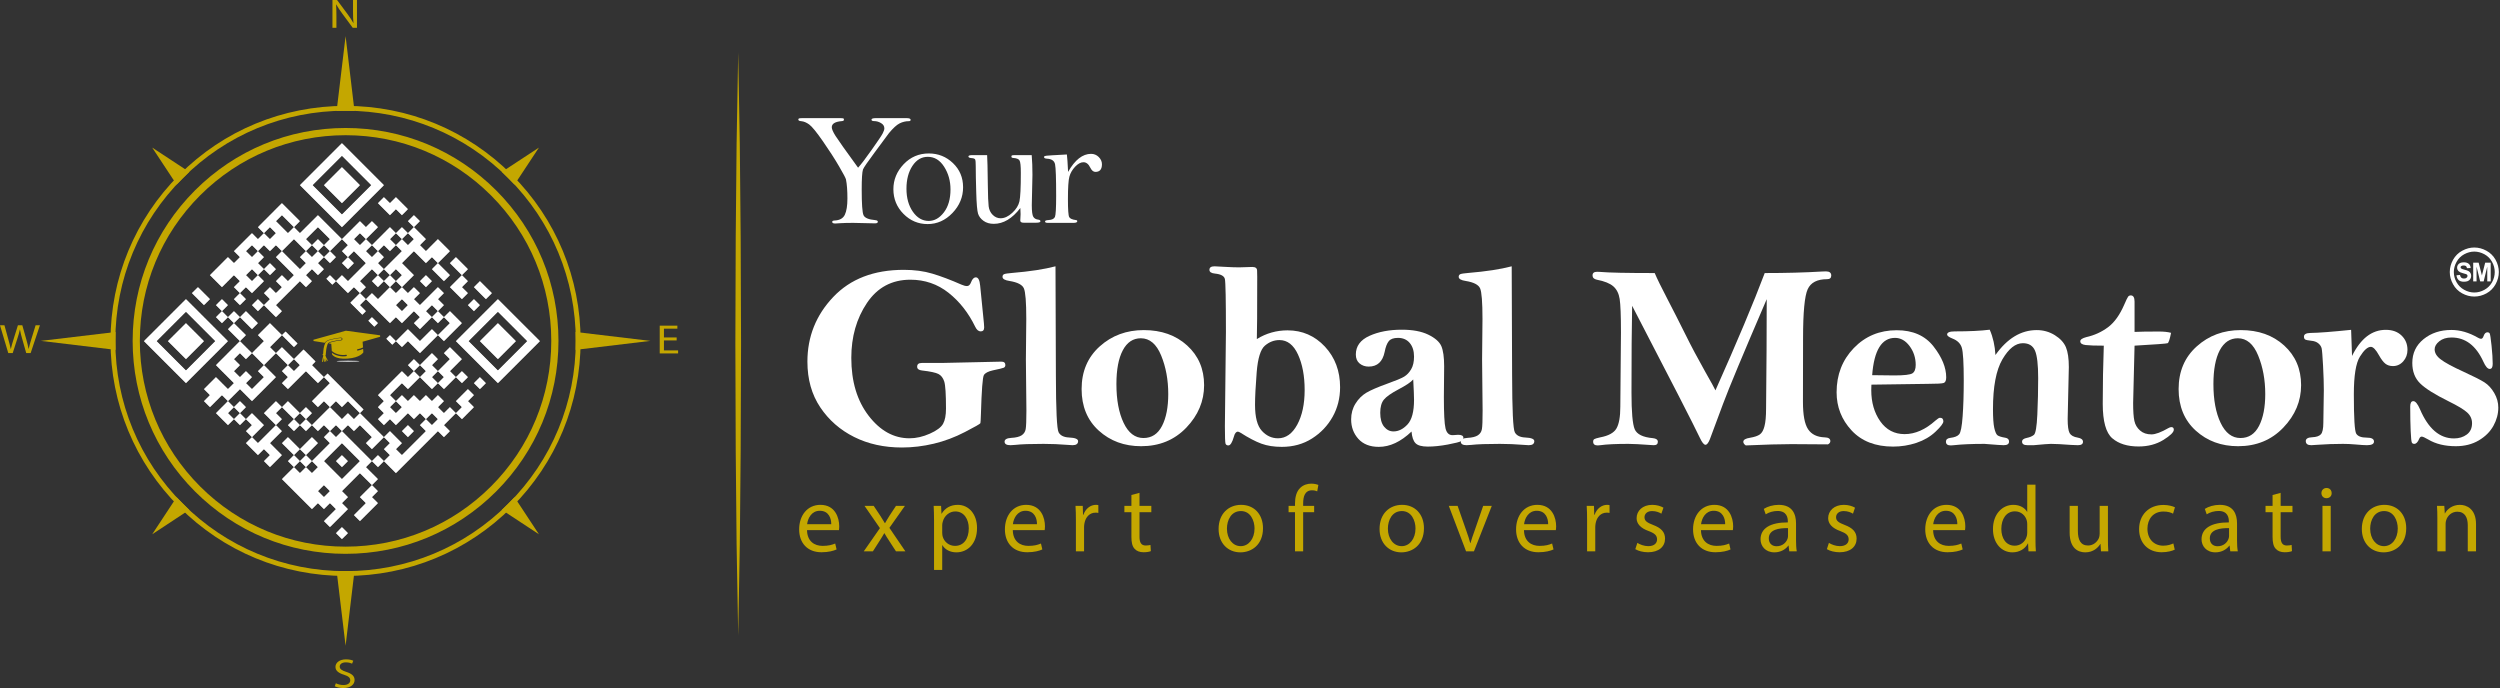 <svg width="1431" height="394" viewBox="0 0 1431 394" fill="none" xmlns="http://www.w3.org/2000/svg">
<rect x="0" y="0" width="1431" height="394" fill="#333333" stroke="none"/>
<path fill-rule="evenodd" clip-rule="evenodd" d="M422.547 30.041C422.547 30.041 422.911 50.896 423.458 82.182C423.615 97.828 423.781 116.083 423.958 135.635C424.026 155.198 424.099 176.062 424.182 196.917C424.099 217.781 424.036 238.635 423.958 258.198C423.781 277.739 423.615 296.005 423.469 311.64C422.911 342.937 422.547 363.792 422.547 363.792C422.547 363.792 422.177 342.937 421.63 311.64C421.49 296.005 421.323 277.739 421.13 258.198C421.068 238.635 421 217.781 420.922 196.917C421 176.062 421.068 155.198 421.13 135.635C421.323 116.083 421.49 97.828 421.63 82.182C422.177 50.896 422.547 30.041 422.547 30.041Z" fill="#C4A700"/>
<path fill-rule="evenodd" clip-rule="evenodd" d="M461.938 303.432C462.052 309.828 466.13 312.464 470.859 312.464C474.24 312.464 476.286 311.865 478.068 311.115L478.865 314.5C477.198 315.255 474.365 316.11 470.224 316.11C462.203 316.11 457.432 310.839 457.432 303C457.432 295.156 462.052 288.974 469.625 288.974C478.109 288.974 480.37 296.448 480.37 301.229C480.37 302.198 480.266 302.943 480.208 303.432H461.938ZM475.807 300.052C475.865 297.037 474.573 292.365 469.255 292.365C464.464 292.365 462.375 296.781 461.995 300.052H475.807Z" fill="#C4A700"/>
<path fill-rule="evenodd" clip-rule="evenodd" d="M500.12 289.573L503.833 295.156C504.802 296.615 505.604 297.958 506.458 299.406H506.625C507.484 297.849 508.349 296.505 509.208 295.099L512.854 289.573H517.958L509.094 302.141L518.229 315.578H512.854L509.042 309.714C508.016 308.214 507.161 306.766 506.25 305.208H506.151C505.281 306.766 504.37 308.156 503.401 309.714L499.646 315.578H494.427L503.667 302.307L494.859 289.573H500.12Z" fill="#C4A700"/>
<path fill-rule="evenodd" clip-rule="evenodd" d="M534.646 298.057C534.646 294.735 534.547 292.042 534.432 289.573H538.682L538.891 294.031H539.005C540.927 290.865 543.995 288.974 548.245 288.974C554.531 288.974 559.255 294.302 559.255 302.198C559.255 311.552 553.563 316.167 547.432 316.167C543.995 316.167 540.984 314.667 539.438 312.083H539.323V326.219H534.646V298.057ZM539.323 304.99C539.323 305.688 539.438 306.333 539.537 306.922C540.391 310.203 543.24 312.464 546.635 312.464C551.63 312.464 554.531 308.38 554.531 302.417C554.531 297.193 551.781 292.745 546.787 292.745C543.573 292.745 540.563 295.057 539.646 298.604C539.479 299.182 539.323 299.886 539.323 300.542V304.99Z" fill="#C4A700"/>
<path fill-rule="evenodd" clip-rule="evenodd" d="M579.724 303.432C579.823 309.828 583.901 312.464 588.63 312.464C592.021 312.464 594.057 311.865 595.838 311.115L596.635 314.5C594.979 315.255 592.12 316.11 587.984 316.11C579.984 316.11 575.208 310.839 575.208 303C575.208 295.156 579.823 288.974 587.396 288.974C595.891 288.974 598.135 296.448 598.135 301.229C598.135 302.198 598.026 302.943 597.974 303.432H579.724ZM593.568 300.052C593.625 297.037 592.344 292.365 587.016 292.365C582.245 292.365 580.141 296.781 579.776 300.052H593.568Z" fill="#C4A700"/>
<path fill-rule="evenodd" clip-rule="evenodd" d="M615.844 297.693C615.844 294.625 615.792 291.984 615.62 289.573H619.771L619.927 294.677H620.135C621.328 291.177 624.177 288.969 627.344 288.969C627.88 288.969 628.26 289.026 628.693 289.141V293.599C628.203 293.484 627.724 293.443 627.078 293.443C623.745 293.443 621.385 295.969 620.74 299.516C620.63 300.151 620.516 300.906 620.516 301.719V315.578H615.844V297.693Z" fill="#C4A700"/>
<path fill-rule="evenodd" clip-rule="evenodd" d="M652.245 282.099V289.573H659.021V293.167H652.245V307.193C652.245 310.427 653.161 312.25 655.786 312.25C657.026 312.25 657.938 312.083 658.531 311.917L658.745 315.464C657.828 315.844 656.38 316.11 654.563 316.11C652.349 316.11 650.578 315.422 649.443 314.13C648.109 312.729 647.62 310.427 647.62 307.36V293.167H643.594V289.573H647.62V283.333L652.245 282.099Z" fill="#C4A700"/>
<path fill-rule="evenodd" clip-rule="evenodd" d="M722.938 302.365C722.938 311.974 716.276 316.167 709.984 316.167C702.948 316.167 697.526 311.005 697.526 302.787C697.526 294.089 703.219 288.974 710.422 288.974C717.88 288.974 722.938 294.401 722.938 302.365ZM702.302 302.63C702.302 308.328 705.573 312.62 710.203 312.62C714.719 312.62 718.099 308.38 718.099 302.521C718.099 298.115 715.896 292.531 710.313 292.531C704.719 292.531 702.302 297.693 702.302 302.63Z" fill="#C4A700"/>
<path fill-rule="evenodd" clip-rule="evenodd" d="M741.255 315.578V293.167H737.583V289.573H741.255V288.339C741.255 284.688 742.042 281.344 744.26 279.25C746.026 277.531 748.396 276.839 750.599 276.839C752.266 276.839 753.724 277.214 754.635 277.583L753.979 281.24C753.292 280.922 752.312 280.651 750.974 280.651C746.937 280.651 745.927 284.198 745.927 288.172V289.573H752.213V293.167H745.927V315.578H741.255Z" fill="#C4A700"/>
<path fill-rule="evenodd" clip-rule="evenodd" d="M815.073 302.365C815.073 311.974 808.411 316.167 802.115 316.167C795.083 316.167 789.656 311.005 789.656 302.787C789.656 294.089 795.339 288.974 802.557 288.974C810.01 288.974 815.073 294.401 815.073 302.365ZM794.427 302.63C794.427 308.328 797.708 312.62 802.339 312.62C806.854 312.62 810.234 308.38 810.234 302.521C810.234 298.115 808.031 292.531 802.448 292.531C796.854 292.531 794.427 297.693 794.427 302.63Z" fill="#C4A700"/>
<path fill-rule="evenodd" clip-rule="evenodd" d="M834.349 289.573L839.453 304.188C840.307 306.557 841.01 308.703 841.552 310.839H841.698C842.297 308.703 843.057 306.557 843.911 304.188L848.964 289.573H853.896L843.688 315.578H839.172L829.297 289.573H834.349Z" fill="#C4A700"/>
<path fill-rule="evenodd" clip-rule="evenodd" d="M872.318 303.432C872.417 309.828 876.5 312.464 881.24 312.464C884.615 312.464 886.651 311.865 888.432 311.115L889.234 314.5C887.573 315.255 884.719 316.11 880.578 316.11C872.583 316.11 867.802 310.839 867.802 303C867.802 295.156 872.417 288.974 879.99 288.974C888.49 288.974 890.734 296.448 890.734 301.229C890.734 302.198 890.635 302.943 890.568 303.432H872.318ZM886.161 300.052C886.219 297.037 884.943 292.365 879.625 292.365C874.844 292.365 872.74 296.781 872.375 300.052H886.161Z" fill="#C4A700"/>
<path fill-rule="evenodd" clip-rule="evenodd" d="M908.453 297.693C908.453 294.625 908.396 291.984 908.229 289.573H912.38L912.537 294.677H912.745C913.938 291.177 916.781 288.969 919.953 288.969C920.495 288.969 920.865 289.026 921.297 289.141V293.599C920.807 293.484 920.328 293.443 919.672 293.443C916.349 293.443 913.99 295.969 913.344 299.516C913.234 300.151 913.125 300.906 913.125 301.719V315.578H908.453V297.693Z" fill="#C4A700"/>
<path fill-rule="evenodd" clip-rule="evenodd" d="M937.224 310.74C938.615 311.651 941.083 312.62 943.464 312.62C946.901 312.62 948.5 310.896 948.5 308.761C948.5 306.5 947.156 305.266 943.677 303.964C939.005 302.307 936.792 299.729 936.792 296.615C936.792 292.422 940.172 288.974 945.766 288.974C948.401 288.974 950.703 289.74 952.161 290.599L950.969 294.031C949.958 293.386 948.083 292.531 945.656 292.531C942.865 292.531 941.307 294.136 941.307 296.068C941.307 298.219 942.865 299.182 946.255 300.485C950.76 302.198 953.073 304.453 953.073 308.323C953.073 312.886 949.526 316.11 943.354 316.11C940.505 316.11 937.87 315.422 936.047 314.344L937.224 310.74Z" fill="#C4A700"/>
<path fill-rule="evenodd" clip-rule="evenodd" d="M973.625 303.432C973.74 309.828 977.823 312.464 982.557 312.464C985.938 312.464 987.974 311.865 989.755 311.115L990.552 314.5C988.896 315.255 986.036 316.11 981.901 316.11C973.896 316.11 969.109 310.839 969.109 303C969.109 295.156 973.74 288.974 981.313 288.974C989.813 288.974 992.057 296.448 992.057 301.229C992.057 302.198 991.948 302.943 991.891 303.432H973.625ZM987.484 300.052C987.542 297.037 986.25 292.365 980.932 292.365C976.161 292.365 974.057 296.781 973.693 300.052H987.484Z" fill="#C4A700"/>
<path fill-rule="evenodd" clip-rule="evenodd" d="M1024.18 315.578L1023.79 312.307H1023.63C1022.19 314.339 1019.38 316.167 1015.68 316.167C1010.42 316.167 1007.73 312.464 1007.73 308.703C1007.73 302.422 1013.32 298.974 1023.36 299.026V298.495C1023.36 296.333 1022.78 292.479 1017.45 292.479C1015.03 292.479 1012.51 293.219 1010.69 294.401L1009.6 291.287C1011.77 289.906 1014.88 288.974 1018.15 288.974C1026.11 288.974 1028.05 294.401 1028.05 299.625V309.349C1028.05 311.604 1028.15 313.797 1028.47 315.578H1024.18ZM1023.46 302.307C1018.31 302.198 1012.46 303.11 1012.46 308.162C1012.46 311.229 1014.5 312.672 1016.91 312.672C1020.31 312.672 1022.45 310.537 1023.21 308.323C1023.36 307.844 1023.46 307.302 1023.46 306.823V302.307Z" fill="#C4A700"/>
<path fill-rule="evenodd" clip-rule="evenodd" d="M1046.87 310.74C1048.27 311.651 1050.74 312.62 1053.11 312.62C1056.55 312.62 1058.17 310.896 1058.17 308.761C1058.17 306.5 1056.82 305.266 1053.33 303.964C1048.66 302.307 1046.44 299.729 1046.44 296.615C1046.44 292.422 1049.83 288.974 1055.42 288.974C1058.05 288.974 1060.36 289.74 1061.81 290.599L1060.64 294.031C1059.61 293.386 1057.73 292.531 1055.32 292.531C1052.53 292.531 1050.96 294.136 1050.96 296.068C1050.96 298.219 1052.53 299.182 1055.91 300.485C1060.42 302.198 1062.72 304.453 1062.72 308.323C1062.72 312.886 1059.18 316.11 1053.01 316.11C1050.16 316.11 1047.52 315.422 1045.7 314.344L1046.87 310.74Z" fill="#C4A700"/>
<path fill-rule="evenodd" clip-rule="evenodd" d="M1106.52 303.432C1106.63 309.828 1110.7 312.464 1115.43 312.464C1118.82 312.464 1120.86 311.865 1122.64 311.115L1123.44 314.5C1121.78 315.255 1118.92 316.11 1114.8 316.11C1106.78 316.11 1102.01 310.839 1102.01 303C1102.01 295.156 1106.63 288.974 1114.2 288.974C1122.69 288.974 1124.94 296.448 1124.94 301.229C1124.94 302.198 1124.84 302.943 1124.78 303.432H1106.52ZM1120.37 300.052C1120.43 297.037 1119.15 292.365 1113.83 292.365C1109.05 292.365 1106.94 296.781 1106.57 300.052H1120.37Z" fill="#C4A700"/>
<path fill-rule="evenodd" clip-rule="evenodd" d="M1165.11 277.417V308.849C1165.11 311.172 1165.17 313.797 1165.33 315.573H1161.09L1160.87 311.057H1160.77C1159.31 313.964 1156.15 316.167 1151.9 316.167C1145.61 316.167 1140.78 310.839 1140.78 302.943C1140.72 294.302 1146.09 288.974 1152.43 288.974C1156.42 288.974 1159.11 290.865 1160.29 292.953H1160.39V277.417H1165.11ZM1160.39 300.151C1160.39 299.573 1160.33 298.76 1160.18 298.162C1159.47 295.156 1156.9 292.688 1153.34 292.688C1148.46 292.688 1145.56 296.99 1145.56 302.745C1145.56 308 1148.14 312.354 1153.23 312.354C1156.42 312.354 1159.31 310.26 1160.18 306.714C1160.33 306.068 1160.39 305.422 1160.39 304.667V300.151Z" fill="#C4A700"/>
<path fill-rule="evenodd" clip-rule="evenodd" d="M1206.58 308.495C1206.58 311.172 1206.64 313.531 1206.79 315.578H1202.6L1202.33 311.344H1202.23C1200.99 313.427 1198.24 316.167 1193.62 316.167C1189.54 316.167 1184.66 313.906 1184.66 304.776V289.573H1189.38V303.964C1189.38 308.912 1190.9 312.25 1195.19 312.25C1198.34 312.25 1200.56 310.037 1201.42 307.948C1201.69 307.255 1201.84 306.391 1201.84 305.531V289.573H1206.58V308.495Z" fill="#C4A700"/>
<path fill-rule="evenodd" clip-rule="evenodd" d="M1244.82 314.609C1243.59 315.26 1240.84 316.109 1237.35 316.109C1229.51 316.109 1224.42 310.792 1224.42 302.844C1224.42 294.833 1229.89 289.031 1238.37 289.031C1241.18 289.031 1243.65 289.74 1244.94 290.375L1243.85 294.031C1242.73 293.391 1240.95 292.797 1238.37 292.797C1232.43 292.797 1229.19 297.193 1229.19 302.63C1229.19 308.646 1233.06 312.349 1238.22 312.349C1240.9 312.349 1242.68 311.651 1244.03 311.063L1244.82 314.609Z" fill="#C4A700"/>
<path fill-rule="evenodd" clip-rule="evenodd" d="M1276.61 315.578L1276.22 312.307H1276.08C1274.62 314.339 1271.82 316.167 1268.13 316.167C1262.85 316.167 1260.16 312.464 1260.16 308.703C1260.16 302.422 1265.76 298.974 1275.8 299.026V298.495C1275.8 296.333 1275.22 292.479 1269.9 292.479C1267.47 292.479 1264.94 293.219 1263.12 294.401L1262.04 291.287C1264.2 289.906 1267.31 288.974 1270.59 288.974C1278.55 288.974 1280.48 294.401 1280.48 299.625V309.349C1280.48 311.604 1280.59 313.797 1280.91 315.578H1276.61ZM1275.91 302.307C1270.76 302.198 1264.9 303.11 1264.9 308.162C1264.9 311.229 1266.94 312.672 1269.35 312.672C1272.74 312.672 1274.89 310.537 1275.64 308.323C1275.8 307.844 1275.91 307.302 1275.91 306.823V302.307Z" fill="#C4A700"/>
<path fill-rule="evenodd" clip-rule="evenodd" d="M1305.44 282.099V289.573H1312.21V293.167H1305.44V307.193C1305.44 310.427 1306.36 312.25 1308.98 312.25C1310.22 312.25 1311.14 312.083 1311.73 311.917L1311.93 315.464C1311.02 315.844 1309.58 316.11 1307.75 316.11C1305.55 316.11 1303.77 315.422 1302.64 314.13C1301.3 312.729 1300.82 310.427 1300.82 307.36V293.167H1296.79V289.573H1300.82V283.333L1305.44 282.099Z" fill="#C4A700"/>
<path fill-rule="evenodd" clip-rule="evenodd" d="M1334.64 282.266C1334.69 283.88 1333.51 285.172 1331.62 285.172C1329.96 285.172 1328.78 283.88 1328.78 282.266C1328.78 280.599 1330.02 279.312 1331.73 279.312C1333.51 279.312 1334.64 280.599 1334.64 282.266ZM1329.38 289.573H1334.1V315.578H1329.38V289.573Z" fill="#C4A700"/>
<path fill-rule="evenodd" clip-rule="evenodd" d="M1377.32 302.365C1377.32 311.974 1370.66 316.167 1364.38 316.167C1357.33 316.167 1351.91 311.005 1351.91 302.787C1351.91 294.089 1357.6 288.974 1364.81 288.974C1372.27 288.974 1377.32 294.401 1377.32 302.365ZM1356.69 302.63C1356.69 308.328 1359.96 312.62 1364.58 312.62C1369.1 312.62 1372.48 308.38 1372.48 302.521C1372.48 298.115 1370.28 292.531 1364.7 292.531C1359.11 292.531 1356.69 297.693 1356.69 302.63Z" fill="#C4A700"/>
<path fill-rule="evenodd" clip-rule="evenodd" d="M1395.14 296.615C1395.14 293.922 1395.09 291.719 1394.93 289.573H1399.12L1399.39 293.865H1399.49C1400.79 291.396 1403.79 288.974 1408.09 288.974C1411.69 288.974 1417.28 291.13 1417.28 300.052V315.578H1412.55V300.594C1412.55 296.396 1410.99 292.896 1406.54 292.896C1403.41 292.896 1401 295.104 1400.2 297.745C1399.97 298.328 1399.86 299.125 1399.86 299.938V315.578H1395.14V296.615Z" fill="#C4A700"/>
<path fill-rule="evenodd" clip-rule="evenodd" d="M491.167 95.995C492.891 94.094 495.505 90.646 499.031 85.651C502.557 80.672 504.635 77.578 505.26 76.354C505.891 75.141 506.203 74.177 506.203 73.474C506.203 72.203 505.573 71.209 504.292 70.448C503.01 69.693 501.708 69.318 500.385 69.318C499.354 69.318 498.833 69.037 498.833 68.495C498.833 67.901 499.698 67.615 501.453 67.615H518.865C520.453 67.615 521.255 67.933 521.255 68.584C521.255 69.104 520.896 69.359 520.193 69.359C518.385 69.359 516.635 69.781 514.958 70.615C513.276 71.438 511.245 73.308 508.839 76.198L500.813 87.042C496.594 92.703 494.318 96.026 493.974 97.011C493.484 98.464 493.24 102.292 493.24 108.505C493.24 116.75 493.583 121.646 494.281 123.177C494.969 124.724 497.208 125.672 500.99 126.005C501.979 126.094 502.469 126.401 502.469 126.927C502.469 127.537 501.932 127.849 500.854 127.849L488.406 127.573C485.432 127.573 482.969 127.625 481.057 127.75C479.521 127.87 478.536 127.938 478.099 127.938C476.932 127.938 476.344 127.625 476.344 127.016C476.344 126.526 476.776 126.261 477.641 126.224C480.615 126.115 482.594 125 483.583 122.912C484.573 120.818 485.063 117.729 485.063 113.625C485.063 109.141 484.797 105.505 484.24 102.735C484.12 102.037 482.781 99.511 480.266 95.193C477.745 90.87 474.661 86.084 471.016 80.834C467.365 75.589 464.766 72.396 463.182 71.25C461.615 70.115 460.094 69.479 458.615 69.359C457.51 69.271 456.958 68.969 456.958 68.438C456.958 68.104 457.099 67.88 457.401 67.771C457.688 67.656 458.557 67.615 460.005 67.615H480.177C481.557 67.615 482.391 67.656 482.672 67.745C482.948 67.834 483.083 68.094 483.083 68.495C483.083 68.979 482.693 69.261 481.927 69.318C478.042 69.625 476.109 70.792 476.109 72.828C476.109 73.875 476.818 75.521 478.234 77.766C479.646 80.011 483.958 86.084 491.167 95.995Z" fill="white"/>
<path fill-rule="evenodd" clip-rule="evenodd" d="M511.375 108.297C511.375 102.891 513.344 98.12 517.245 94.005C521.161 89.891 525.958 87.834 531.651 87.834C537 87.834 541.615 89.667 545.474 93.359C549.333 97.052 551.271 101.656 551.271 107.193C551.271 112.776 549.234 117.693 545.177 121.922C541.115 126.151 536.365 128.261 530.964 128.261C525.599 128.261 520.995 126.313 517.156 122.432C513.307 118.542 511.375 113.833 511.375 108.297ZM518.859 108.016C518.859 113.313 520.083 117.708 522.531 121.208C524.979 124.714 528.005 126.458 531.594 126.458C534.901 126.458 537.792 124.823 540.302 121.531C542.807 118.24 544.063 113.87 544.063 108.443C544.063 103.583 542.849 99.255 540.438 95.464C538.021 91.667 534.901 89.766 531.052 89.766C527.479 89.766 524.557 91.495 522.276 94.953C520.005 98.406 518.859 102.771 518.859 108.016Z" fill="white"/>
<path fill-rule="evenodd" clip-rule="evenodd" d="M565.031 88.787C565.182 90.802 565.328 96.584 565.437 106.151C565.505 112.125 565.661 116.104 565.906 118.083C566.151 120.063 566.932 121.708 568.234 123C569.542 124.292 571.047 124.938 572.734 124.938C574.948 124.938 577.172 123.912 579.406 121.844C581.635 119.787 583.01 117.583 583.536 115.224C584.057 112.865 584.323 107.464 584.323 98.995C584.323 95.063 584.078 92.672 583.578 91.849C583.088 91.016 581.885 90.537 579.984 90.412C579.276 90.38 578.917 90.125 578.917 89.62C578.917 89.287 579.031 89.068 579.245 88.953C579.453 88.844 580.156 88.787 581.323 88.787H590.552C590.833 92.146 590.974 95.906 590.974 100.052L590.599 117.417C590.599 120.985 590.896 123.235 591.495 124.156C592.099 125.078 593.042 125.604 594.333 125.724C595.135 125.849 595.547 126.156 595.547 126.646C595.547 127.203 594.755 127.479 593.177 127.479H585.896C584.635 127.479 584.005 127.057 584.005 126.224C584.005 125.99 584.016 125.703 584.047 125.401C584.135 124.479 584.182 123.537 584.182 122.589C584.182 121.787 584.135 120.62 584.047 119.073C581.713 122.089 579.276 124.36 576.75 125.87C574.224 127.37 571.599 128.125 568.865 128.125C566.521 128.125 564.557 127.563 562.969 126.412C561.391 125.281 560.344 123.901 559.833 122.287C559.333 120.677 558.979 116.651 558.802 110.208C558.609 103.781 558.51 98.745 558.51 95.073C558.51 93.068 558.411 91.823 558.198 91.334C557.979 90.844 557.312 90.568 556.161 90.5C554.932 90.412 554.318 90.099 554.318 89.578C554.318 89.058 555.052 88.787 556.531 88.787H565.031Z" fill="white"/>
<path fill-rule="evenodd" clip-rule="evenodd" d="M611.375 98.406C613.318 94.958 615.385 92.37 617.588 90.646C619.781 88.922 622.104 88.057 624.531 88.057C626.224 88.057 627.687 88.667 628.922 89.875C630.146 91.104 630.755 92.479 630.755 94.016C630.755 96.943 629.51 98.396 627.021 98.396C625.854 98.396 624.875 97.583 624.073 95.953C623.083 93.891 621.771 92.859 620.151 92.859C618.604 92.859 617.021 93.729 615.385 95.438C613.766 97.177 612.677 99.068 612.12 101.115C611.562 103.156 611.286 107.453 611.286 113.979C611.286 119.964 611.531 123.391 612.016 124.266C612.516 125.146 613.776 125.703 615.807 125.958C616.37 126.016 616.635 126.224 616.635 126.604C616.635 127.245 615.922 127.573 614.479 127.573H599.75C598.708 127.573 598.172 127.318 598.172 126.781C598.172 126.292 598.87 126.016 600.25 125.958C602.187 125.833 603.396 125.224 603.854 124.156C604.307 123.078 604.542 119.109 604.542 112.224C604.542 102.156 604.333 96.094 603.922 94.063C603.51 92.026 601.963 90.958 599.286 90.833C598.172 90.771 597.615 90.469 597.615 89.948C597.615 89.677 597.74 89.469 597.974 89.333C598.193 89.188 599.604 89.042 602.187 88.891L610.682 88.422C610.906 90.089 611.13 93.412 611.375 98.406Z" fill="white"/>
<path fill-rule="evenodd" clip-rule="evenodd" d="M561.037 163.438L563.193 185.005C563.292 185.995 563.339 186.781 563.339 187.385C563.339 188.917 562.682 189.688 561.349 189.688C560.115 189.688 559.078 188.818 558.234 187.083C554.375 179.109 549.281 172.615 542.953 167.599C536.635 162.604 529.349 160.104 521.12 160.104C510.51 160.104 502.224 164.531 496.25 173.406C490.281 182.281 487.286 192.755 487.286 204.859C487.286 218.339 490.589 229.37 497.208 237.979C503.823 246.573 511.62 250.88 520.594 250.88C524.412 250.88 528.281 249.99 532.229 248.234C536.167 246.49 538.703 244.583 539.813 242.583C540.927 240.573 541.484 237.688 541.484 233.922C541.484 225.599 541.151 220.406 540.474 218.349C539.802 216.292 538.693 214.865 537.156 214.068C535.615 213.276 532.474 212.609 527.75 212.063C525.901 211.865 524.979 211.151 524.979 209.906C524.979 208.464 525.849 207.76 527.578 207.76H538.823L573.146 207.005C574.693 207.005 575.464 207.646 575.464 208.938C575.464 209.682 575.162 210.198 574.573 210.474C573.969 210.74 571.891 211.255 568.323 211.99C565.651 212.589 563.938 213.474 563.193 214.667C562.448 215.854 561.88 223.307 561.479 237.052C561.38 240.125 561.292 241.849 561.182 242.219C561.094 242.594 558.146 244.276 552.37 247.266C546.599 250.266 540.651 252.505 534.531 253.964C528.401 255.417 522.323 256.151 516.281 256.151C506.073 256.151 496.948 254.151 488.922 250.135C480.891 246.12 474.417 240.458 469.516 233.151C464.609 225.833 462.161 217.125 462.161 207.005C462.161 192.734 467.078 180.401 476.922 170.026C486.75 159.635 500.224 154.453 517.328 154.453C523.365 154.453 528.839 155.177 533.708 156.641C538.589 158.099 544.13 160.193 550.323 162.917C551.573 163.464 552.641 163.74 553.526 163.74C554.516 163.74 555.287 163.016 555.828 161.583C556.521 159.703 557.443 158.76 558.589 158.76C559.927 158.76 560.734 160.318 561.037 163.438Z" fill="white"/>
<path fill-rule="evenodd" clip-rule="evenodd" d="M604.167 152.438L604.391 214.813C604.432 234.74 604.958 245.63 605.958 247.453C606.938 249.292 608.927 250.281 611.896 250.422C615.365 250.578 617.104 251.271 617.104 252.516C617.104 254.052 616.037 254.828 613.912 254.828C613.313 254.828 612.443 254.766 611.307 254.661C606.49 254.271 601.844 254.073 597.328 254.073C589.984 254.073 584.557 254.26 581.047 254.661C580.052 254.766 579.162 254.828 578.365 254.828C576.141 254.828 575.026 254.151 575.026 252.818C575.026 251.516 576.287 250.802 578.818 250.646C581.531 250.5 583.537 250 584.802 249.167C586.057 248.333 586.828 247.146 587.104 245.63C587.37 244.104 587.516 240.583 587.516 235.031L587.219 205.781L587.443 182.568C587.443 172.948 586.984 167.099 586.057 165.042C585.146 162.984 582.432 161.583 577.917 160.839C575.193 160.448 573.839 159.646 573.839 158.458C573.839 157.708 574.135 157.214 574.76 156.932C575.38 156.667 576.906 156.432 579.344 156.234C589.495 155.385 597.771 154.12 604.167 152.438Z" fill="white"/>
<path fill-rule="evenodd" clip-rule="evenodd" d="M689.229 220.474C689.229 229.594 685.833 237.688 679.052 244.776C672.255 251.87 663.635 255.406 653.172 255.406C643.552 255.406 635.474 252.427 628.937 246.49C622.385 240.537 619.115 232.61 619.115 222.698C619.115 212.63 622.573 204.49 629.49 198.271C636.396 192.057 644.818 188.943 654.724 188.943C664.792 188.943 673.057 191.88 679.516 197.75C685.99 203.636 689.229 211.198 689.229 220.474ZM668.708 225.568C668.708 217.427 667.349 210.073 664.646 203.49C661.958 196.917 658.062 193.625 653.016 193.625C648.562 193.625 645.115 195.922 642.693 200.511C640.255 205.11 639.036 211.552 639.036 219.828C639.036 228.86 640.411 236.266 643.161 242.047C645.922 247.834 649.698 250.724 654.505 250.724C659.224 250.724 662.755 248.422 665.141 243.807C667.521 239.193 668.708 233.104 668.708 225.568Z" fill="white"/>
<path fill-rule="evenodd" clip-rule="evenodd" d="M719.412 194.068C722.135 192.391 724.974 191.135 727.896 190.323C730.823 189.5 733.849 189.089 736.964 189.089C745.438 189.089 752.578 192.203 758.386 198.406C764.167 204.625 767.068 212.365 767.068 221.62C767.068 227.859 765.646 233.516 762.797 238.589C759.953 243.661 756.026 247.797 751.01 250.99C746.005 254.182 740.229 255.786 733.693 255.786C729.219 255.786 725.339 255.172 722.026 253.958C718.698 252.75 714.708 250.656 710.047 247.688C709.406 247.286 708.917 247.089 708.568 247.089C707.521 247.089 706.755 248.057 706.266 249.99C705.307 253.307 704.276 254.964 703.13 254.964C702.25 254.964 701.688 254.594 701.464 253.849C701.25 253.104 701.125 249.813 701.125 243.958L701.719 190.031C701.719 171.557 701.516 161.458 701.125 159.724C700.74 157.99 698.849 156.943 695.479 156.599C693.344 156.401 692.276 155.687 692.276 154.453C692.276 153.104 693.245 152.438 695.177 152.438C696.266 152.438 698.625 152.562 702.25 152.807C704.964 152.964 707.344 153.031 709.38 153.031L716.807 152.807C718.646 152.807 719.557 153.505 719.557 154.896L719.635 158.458C719.635 178.729 719.557 190.599 719.412 194.068ZM732.349 194.656C729.276 194.656 726.495 195.74 724.026 197.859C721.547 199.984 719.979 205.057 719.333 213.042C718.698 221.042 718.38 227.266 718.38 231.729C718.38 238.802 719.667 243.76 722.281 246.609C724.886 249.458 727.964 250.88 731.537 250.88C736.052 250.88 739.719 248.266 742.537 243.083C745.359 237.88 746.781 231.271 746.781 223.255C746.781 215.234 745.516 208.464 742.979 202.943C740.458 197.427 736.906 194.656 732.349 194.656Z" fill="white"/>
<path fill-rule="evenodd" clip-rule="evenodd" d="M807.963 247.01C804.906 249.932 801.792 252.125 798.677 253.594C795.568 255.052 792.406 255.786 789.224 255.786C784.177 255.786 780.271 254.25 777.526 251.214C774.766 248.141 773.396 244.443 773.396 240.057C773.396 236.688 774.219 233.672 775.891 231.016C777.531 228.359 779.594 226.312 782.042 224.833C784.484 223.375 788.536 221.62 794.172 219.583C798.911 217.891 802.088 216.568 803.719 215.604C805.318 214.635 806.661 213.224 807.745 211.365C808.844 209.505 809.391 207.104 809.391 204.135C809.391 200.875 808.568 198.276 806.943 196.328C805.307 194.38 803.057 193.401 800.213 193.401C797.719 193.401 795.974 194.021 794.953 195.26C793.917 196.536 793.115 198.583 792.583 201.396C791.437 207.026 788.391 209.839 783.432 209.839C781.406 209.839 779.667 209.24 778.224 208.047C776.792 206.859 776.078 205.146 776.078 202.922C776.078 198.167 778.672 194.604 783.838 192.255C789.026 189.896 795.208 188.719 802.406 188.719C808.588 188.719 813.635 189.661 817.516 191.542C821.411 193.432 823.901 195.615 825.005 198.083C826.083 200.568 826.63 204.438 826.63 209.688L826.474 227.313C826.474 236.578 826.781 242.526 827.406 245.151C828.031 247.776 829.365 249.089 831.391 249.089C831.687 249.089 832.078 249.068 832.578 249.021C833.568 248.922 834.234 248.875 834.594 248.875C836.615 248.875 837.641 249.438 837.641 250.578C837.641 251.313 837.213 251.958 836.37 252.484C835.526 252.995 832.99 253.651 828.75 254.448C824.505 255.24 820.677 255.63 817.266 255.63C813.838 255.63 811.5 254.984 810.245 253.688C808.969 252.37 808.219 250.146 807.963 247.01ZM808.932 217.193C807.745 218.635 804.906 220.552 800.391 222.932C796.266 225.125 793.516 227.057 792.13 228.76C790.734 230.479 790.047 233.005 790.047 236.276C790.047 239.745 790.781 242.396 792.24 244.219C793.708 246.031 795.495 246.943 797.63 246.943C800.516 246.943 803.182 245.609 805.661 242.948C808.141 240.292 809.391 235.609 809.391 228.891C809.391 226.813 809.234 222.906 808.932 217.193Z" fill="white"/>
<path fill-rule="evenodd" clip-rule="evenodd" d="M865.297 152.438L865.531 214.813C865.578 234.74 866.088 245.63 867.088 247.453C868.068 249.292 870.057 250.281 873.031 250.422C876.5 250.578 878.234 251.271 878.234 252.516C878.234 254.052 877.177 254.828 875.042 254.828C874.453 254.828 873.583 254.766 872.437 254.661C867.635 254.271 862.974 254.073 858.458 254.073C851.12 254.073 845.687 254.26 842.187 254.661C841.187 254.766 840.286 254.828 839.505 254.828C837.281 254.828 836.161 254.151 836.161 252.818C836.161 251.516 837.427 250.802 839.953 250.646C842.677 250.5 844.667 250 845.937 249.167C847.203 248.333 847.969 247.146 848.24 245.63C848.516 244.104 848.646 240.583 848.646 235.031L848.349 205.781L848.573 182.568C848.573 172.948 848.115 167.099 847.203 165.042C846.281 162.984 843.568 161.583 839.052 160.839C836.328 160.448 834.958 159.646 834.958 158.458C834.958 157.708 835.271 157.214 835.891 156.932C836.516 156.667 838.042 156.432 840.474 156.234C850.63 155.385 858.917 154.12 865.297 152.438Z" fill="white"/>
<path fill-rule="evenodd" clip-rule="evenodd" d="M947.156 156.297C948.448 159.38 950.828 164.25 954.307 170.912C957.776 177.589 961.213 184.349 964.62 191.208C968.01 198.073 971.849 205.302 976.12 212.875C979.542 218.88 981.479 222.406 981.922 223.443C994.344 195.635 1003.74 173.26 1010.13 156.297C1022.03 156.297 1033.01 156.01 1043.07 155.412C1044.02 155.365 1044.72 155.339 1045.16 155.339C1047.2 155.339 1048.21 156.13 1048.21 157.708C1048.21 159.104 1047.41 159.802 1045.83 159.802C1040.18 159.802 1036.48 161.714 1034.72 165.563C1032.96 169.401 1032.07 178.755 1032.07 193.625L1032.01 230.063C1032.01 237.49 1032.97 242.703 1034.93 245.677C1036.9 248.646 1040.08 250.203 1044.49 250.349C1046.62 250.401 1047.69 251.125 1047.69 252.516C1047.69 253.25 1047.24 253.87 1046.35 254.359L1025.5 254.219C1019.11 254.219 1010.37 254.474 999.286 254.964C998.338 254.318 997.87 253.625 997.87 252.891C997.87 251.734 999.151 250.969 1001.72 250.578C1004.33 250.136 1006.21 249.49 1007.37 248.636C1008.53 247.797 1009.41 246.24 1009.99 243.953C1010.59 241.672 1010.9 238.333 1010.9 233.917L1011.18 200.641C1011.18 183.625 1011.22 173.828 1011.27 171.245C997.792 202.578 989.453 222.563 986.24 231.25L978.745 251.391C977.896 253.526 977.052 254.594 976.219 254.594C975.318 254.594 974.25 253.281 973.016 250.646C969.391 243.016 956.469 217.813 934.234 175.037C933.979 187.354 933.865 203.948 933.865 224.833C933.865 235.844 934.479 242.792 935.708 245.698C936.958 248.599 940.427 250.302 946.135 250.802C948.016 251 948.948 251.693 948.948 252.891C948.948 254.172 948.177 254.828 946.656 254.828C946.099 254.828 945.51 254.781 944.865 254.729C938.911 254.292 934.656 254.073 932.073 254.073C925.031 254.073 919.708 254.318 916.083 254.828C915.391 254.917 914.88 254.964 914.536 254.964C912.792 254.964 911.922 254.25 911.922 252.818C911.922 252.125 912.13 251.625 912.568 251.359C912.99 251.083 914.104 250.755 915.937 250.349C920.698 249.458 923.812 247.755 925.271 245.229C926.734 242.693 927.469 238.547 927.469 232.797L927.838 190.313C927.838 180.63 927.583 174.24 927.094 171.115C926.604 167.979 925.38 165.573 923.458 163.896C921.521 162.203 918.375 160.938 914 160.099C912.38 159.745 911.568 158.932 911.568 157.646C911.568 156.255 912.448 155.568 914.224 155.568C914.625 155.568 915.172 155.583 915.87 155.641C920.922 156.089 931.349 156.297 947.156 156.297Z" fill="white"/>
<path fill-rule="evenodd" clip-rule="evenodd" d="M1071.19 220.172C1071.13 221.594 1071.11 222.651 1071.11 223.297C1071.11 230.328 1072.83 236.287 1076.27 241.172C1079.72 246.052 1084.37 248.49 1090.22 248.49C1096.21 248.49 1102.12 245.896 1107.91 240.693C1109.1 239.646 1109.94 239.136 1110.44 239.136C1111.73 239.136 1112.38 239.823 1112.38 241.219C1112.38 242.302 1110.89 244.261 1107.91 247.089C1104.94 249.912 1101.3 252.037 1096.99 253.485C1092.68 254.917 1088.21 255.63 1083.6 255.63C1073.49 255.63 1065.57 252.547 1059.84 246.375C1054.11 240.203 1051.27 232.927 1051.27 224.552C1051.27 214.49 1054.54 206.057 1061.11 199.24C1067.69 192.422 1075.87 189.021 1085.69 189.021C1094.9 189.021 1101.93 192.115 1106.76 198.307C1111.59 204.5 1114.01 210.396 1114.01 216C1114.01 217.792 1113.53 218.86 1112.59 219.203C1111.65 219.547 1108.6 219.719 1103.45 219.719L1071.19 220.172ZM1071.63 214.745C1078.96 214.844 1083.2 214.896 1084.34 214.896C1089.95 214.896 1093.38 214.49 1094.65 213.703C1095.9 212.912 1096.55 211.297 1096.55 208.87C1096.55 204.802 1095.36 201.208 1093.04 198.083C1090.72 194.969 1087.94 193.401 1084.72 193.401C1077.08 193.401 1072.71 200.521 1071.63 214.745Z" fill="white"/>
<path fill-rule="evenodd" clip-rule="evenodd" d="M1142.19 203.214C1145.56 198.464 1149.21 194.891 1153.16 192.51C1157.09 190.13 1161.32 188.943 1165.84 188.943C1169.59 188.943 1173.04 189.911 1176.17 191.844C1179.28 193.776 1181.41 196.083 1182.53 198.75C1183.65 201.432 1184.2 205.214 1184.2 210.13L1183.53 239.807C1183.53 243.859 1183.9 246.552 1184.65 247.911C1185.39 249.234 1186.95 250.115 1189.33 250.5C1191.31 250.844 1192.3 251.646 1192.3 252.891C1192.3 254.172 1191.33 254.828 1189.39 254.828C1187.76 254.828 1184.17 254.62 1178.63 254.219C1176.69 254.13 1175.12 254.073 1173.93 254.073C1172.8 254.073 1169.52 254.318 1164.13 254.828H1160.49C1158.45 254.828 1157.43 254.151 1157.43 252.818C1157.43 251.714 1158.35 251 1160.17 250.646C1161.86 250.302 1163.2 249.734 1164.19 248.943C1165.19 248.146 1165.85 244.25 1166.17 237.255C1166.49 230.25 1166.65 223.307 1166.65 216.401C1166.65 208.76 1166.05 203.521 1164.83 200.698C1163.61 197.859 1161.29 196.448 1157.88 196.448C1153.66 196.448 1149.77 199.542 1146.16 205.714C1142.58 211.875 1140.78 221.365 1140.78 234.151C1140.78 239.099 1141.03 242.703 1141.52 244.927C1142.02 247.156 1142.63 248.568 1143.33 249.135C1144.06 249.688 1145.58 250.193 1147.91 250.578C1149.3 250.823 1149.98 251.552 1149.98 252.74C1149.98 254.13 1148.97 254.828 1146.94 254.828C1145.95 254.828 1144.86 254.76 1143.68 254.672C1138.92 254.271 1136.34 254.073 1135.94 254.073C1128.8 254.073 1122.95 254.318 1118.39 254.828C1117.66 254.917 1117.06 254.964 1116.63 254.964C1114.78 254.964 1113.86 254.25 1113.86 252.818C1113.86 251.568 1114.69 250.844 1116.31 250.646C1118.85 250.349 1120.56 249.656 1121.44 248.568C1122.34 247.479 1122.99 244.063 1123.41 238.333C1123.83 232.594 1124.05 225.766 1124.05 217.828C1124.05 207.703 1123.67 201.432 1122.93 199.031C1122.19 196.615 1120.41 194.87 1117.58 193.776C1115.56 192.979 1114.53 192.214 1114.53 191.469C1114.53 190.286 1116 189.688 1118.91 189.688C1127.15 189.688 1133.81 189.365 1138.92 188.719C1140.8 193.036 1141.89 197.859 1142.19 203.214Z" fill="white"/>
<path fill-rule="evenodd" clip-rule="evenodd" d="M1221.82 189.984C1224.86 189.833 1229.48 189.766 1235.73 189.766C1238.55 189.766 1240.89 190.01 1242.72 190.51C1241.98 194.224 1241.32 196.203 1240.75 196.448C1240.18 196.693 1233.88 197.172 1221.82 197.859L1221.01 230.651C1221.01 235.307 1221.24 238.74 1221.72 240.917C1222.19 243.094 1223.27 244.927 1224.96 246.412C1226.64 247.912 1228.82 248.646 1231.5 248.646C1233.78 248.646 1237.03 247.432 1241.24 245.011C1241.88 244.662 1242.42 244.474 1242.87 244.474C1243.81 244.474 1244.29 244.974 1244.29 245.974C1244.29 247.401 1242.28 249.37 1238.27 251.849C1234.24 254.318 1229.54 255.563 1224.14 255.563C1217.74 255.563 1212.73 254.005 1209.08 250.88C1205.44 247.755 1203.61 241.162 1203.61 231.104C1203.61 219.995 1203.82 208.927 1204.21 197.859C1199.3 197.859 1195.83 197.74 1193.8 197.495C1191.76 197.25 1190.75 196.526 1190.75 195.333C1190.75 194.349 1191.93 193.557 1194.24 192.953C1198.86 191.912 1202.98 190.031 1206.63 187.307C1210.28 184.583 1213.38 180.245 1215.95 174.297C1217 171.87 1217.71 170.391 1218.09 169.88C1218.44 169.354 1218.99 169.089 1219.68 169.089C1221.11 169.089 1221.82 170.281 1221.82 172.656V189.984Z" fill="white"/>
<path fill-rule="evenodd" clip-rule="evenodd" d="M1317.15 220.474C1317.15 229.594 1313.76 237.688 1306.96 244.776C1300.17 251.87 1291.54 255.406 1281.08 255.406C1271.46 255.406 1263.4 252.427 1256.85 246.49C1250.31 240.537 1247.04 232.61 1247.04 222.698C1247.04 212.63 1250.49 204.49 1257.42 198.271C1264.32 192.057 1272.73 188.943 1282.65 188.943C1292.71 188.943 1300.98 191.88 1307.44 197.75C1313.91 203.636 1317.15 211.198 1317.15 220.474ZM1296.63 225.568C1296.63 217.427 1295.27 210.073 1292.57 203.49C1289.88 196.917 1286 193.625 1280.94 193.625C1276.48 193.625 1273.04 195.922 1270.59 200.511C1268.18 205.11 1266.96 211.552 1266.96 219.828C1266.96 228.86 1268.33 236.266 1271.08 242.047C1273.84 247.834 1277.61 250.724 1282.42 250.724C1287.15 250.724 1290.68 248.422 1293.06 243.807C1295.44 239.193 1296.63 233.104 1296.63 225.568Z" fill="white"/>
<path fill-rule="evenodd" clip-rule="evenodd" d="M1346.3 203.745C1348.78 198.74 1351.63 194.995 1354.84 192.51C1358.08 190.031 1361.67 188.797 1365.63 188.797C1369.39 188.797 1372.41 189.885 1374.66 192.068C1376.92 194.25 1378.04 196.974 1378.04 200.245C1378.04 202.823 1377.23 205.01 1375.63 206.828C1374.02 208.63 1372.05 209.542 1369.72 209.542C1367.98 209.542 1366.55 209.083 1365.41 208.193C1364.27 207.302 1363.05 205.724 1361.77 203.432C1359.98 200.177 1358.41 198.531 1357.08 198.531C1355.24 198.531 1353.16 200.385 1350.84 204.099C1348.5 207.807 1347.34 215.01 1347.34 225.698C1347.34 239.224 1347.79 246.734 1348.71 248.234C1349.64 249.745 1351.65 250.5 1354.78 250.5C1357.5 250.5 1358.87 251.25 1358.87 252.74C1358.87 254.125 1357.53 254.828 1354.84 254.828C1353.36 254.828 1351.21 254.672 1348.38 254.417C1345.81 254.182 1343.38 254.073 1341.11 254.073C1336.19 254.073 1331.33 254.25 1326.53 254.594C1324.49 254.755 1323.3 254.828 1322.96 254.828C1320.88 254.828 1319.83 254.042 1319.83 252.469C1319.83 251.115 1321.04 250.391 1323.48 250.281C1325.86 250.188 1327.52 249.62 1328.46 248.609C1329.4 247.599 1329.88 245.385 1329.88 241.958L1330.16 223.406C1330.16 219.641 1330.02 214.964 1329.72 209.375C1329.42 203.781 1329.15 200.453 1328.91 199.385C1328.65 198.318 1328.02 197.359 1327.01 196.526C1325.99 195.677 1324.63 195.193 1322.88 195.036C1321.1 194.849 1319.96 194.604 1319.5 194.333C1319.03 194.057 1318.79 193.5 1318.79 192.656C1318.79 191.323 1320.03 190.635 1322.51 190.578C1327.07 190.531 1334.82 189.932 1345.78 188.797L1346.3 203.745Z" fill="white"/>
<path fill-rule="evenodd" clip-rule="evenodd" d="M1430.03 233.328C1430.03 236.901 1429.09 240.37 1427.24 243.74C1425.36 247.099 1422.58 249.901 1418.83 252.104C1415.09 254.307 1410.71 255.406 1405.71 255.406C1399.46 255.406 1394.18 254.13 1389.88 251.547C1387.99 250.459 1386.78 249.912 1386.23 249.912C1385.58 249.912 1385.09 250.323 1384.75 251.162C1383.96 253.104 1383.02 254.073 1381.92 254.073C1381.28 254.073 1380.81 253.828 1380.55 253.328C1380.27 252.828 1380.05 250.625 1379.87 246.698C1379.7 242.771 1379.61 238.115 1379.61 232.729C1379.61 230.651 1380.21 229.615 1381.4 229.615C1382.58 229.615 1383.85 231.151 1385.19 234.229C1389.94 245.375 1396.44 250.959 1404.66 250.959C1407.54 250.959 1409.98 250.203 1411.99 248.724C1413.99 247.235 1415 245.073 1415 242.25C1415 239.87 1414.08 237.823 1412.22 236.12C1410.35 234.406 1406.79 232.261 1401.54 229.682C1393.63 225.766 1388.2 222.354 1385.26 219.427C1382.29 216.505 1380.8 212.61 1380.8 207.761C1380.8 202.156 1382.96 197.604 1387.27 194.115C1391.59 190.62 1396.88 188.865 1403.18 188.865C1408.18 188.865 1413.27 190.354 1418.43 193.323C1419.11 193.724 1419.69 193.922 1420.14 193.922C1420.78 193.922 1421.28 193.38 1421.63 192.292C1422.12 190.901 1422.83 190.214 1423.78 190.214C1424.42 190.214 1424.87 190.432 1425.11 190.88C1425.36 191.323 1425.71 193.636 1426.16 197.828C1426.6 202.021 1426.82 205.495 1426.82 208.271C1426.82 210.208 1426.26 211.177 1425.11 211.177C1423.93 211.177 1422.71 209.781 1421.47 207.005C1417.26 197.797 1411.19 193.182 1403.26 193.182C1400.38 193.182 1398.05 193.901 1396.26 195.339C1394.48 196.771 1393.59 198.307 1393.59 199.953C1393.59 202.021 1394.73 203.948 1397.02 205.667C1399.29 207.458 1403.72 209.865 1410.32 212.875C1415.97 215.469 1419.9 217.458 1422.11 218.86C1424.31 220.281 1426.18 222.307 1427.71 224.964C1429.26 227.625 1430.03 230.417 1430.03 233.328Z" fill="white"/>
<path fill-rule="evenodd" clip-rule="evenodd" d="M1428.46 148.682C1427.19 146.438 1425.44 144.698 1423.2 143.495C1420.96 142.276 1418.66 141.677 1416.29 141.677C1413.94 141.677 1411.65 142.276 1409.41 143.495C1407.15 144.698 1405.4 146.438 1404.14 148.682C1402.89 150.938 1402.26 153.276 1402.26 155.719C1402.26 158.146 1402.88 160.458 1404.13 162.703C1405.35 164.932 1407.08 166.667 1409.32 167.901C1411.53 169.12 1413.86 169.745 1416.29 169.745C1418.73 169.745 1421.06 169.12 1423.29 167.901C1425.51 166.667 1427.23 164.932 1428.47 162.703C1429.7 160.458 1430.33 158.146 1430.33 155.719C1430.33 153.276 1429.69 150.938 1428.46 148.682ZM1426.46 161.537C1425.42 163.396 1423.98 164.839 1422.12 165.865C1420.26 166.896 1418.33 167.432 1416.29 167.432C1414.28 167.432 1412.33 166.896 1410.47 165.865C1408.61 164.839 1407.17 163.396 1406.13 161.537C1405.09 159.682 1404.57 157.745 1404.57 155.719C1404.57 153.698 1405.11 151.719 1406.16 149.86C1407.2 147.979 1408.67 146.526 1410.54 145.521C1412.42 144.521 1414.32 144.011 1416.29 144.011C1418.26 144.011 1420.17 144.521 1422.05 145.521C1423.92 146.526 1425.38 147.979 1426.42 149.86C1427.48 151.719 1427.99 153.698 1427.99 155.719C1427.99 157.745 1427.49 159.682 1426.46 161.537Z" fill="white"/>
<path fill-rule="evenodd" clip-rule="evenodd" d="M1406.08 157.578L1408.1 157.375C1408.23 158.089 1408.48 158.599 1408.85 158.948C1409.23 159.281 1409.74 159.438 1410.38 159.438C1411.04 159.438 1411.55 159.292 1411.89 158.979C1412.22 158.688 1412.4 158.344 1412.4 157.969C1412.4 157.708 1412.33 157.49 1412.19 157.313C1412.06 157.12 1411.8 156.979 1411.43 156.854C1411.2 156.755 1410.64 156.589 1409.77 156.38C1408.64 156.089 1407.86 155.729 1407.4 155.323C1406.77 154.735 1406.44 154.011 1406.44 153.162C1406.44 152.599 1406.6 152.11 1406.9 151.62C1407.19 151.141 1407.63 150.797 1408.19 150.537C1408.75 150.281 1409.44 150.146 1410.24 150.146C1411.53 150.146 1412.51 150.464 1413.17 151.052C1413.82 151.63 1414.17 152.443 1414.19 153.422L1412.1 153.511C1412.01 152.964 1411.83 152.563 1411.53 152.328C1411.24 152.073 1410.8 151.964 1410.21 151.964C1409.61 151.964 1409.11 152.083 1408.79 152.339C1408.56 152.505 1408.45 152.729 1408.45 153.016C1408.45 153.25 1408.55 153.474 1408.75 153.651C1409.02 153.896 1409.68 154.13 1410.68 154.386C1411.7 154.62 1412.45 154.875 1412.94 155.151C1413.42 155.432 1413.8 155.776 1414.08 156.245C1414.35 156.698 1414.5 157.266 1414.5 157.948C1414.5 158.568 1414.33 159.146 1414.01 159.682C1413.68 160.203 1413.21 160.604 1412.61 160.88C1412 161.141 1411.25 161.261 1410.35 161.261C1409.05 161.261 1408.03 160.958 1407.33 160.333C1406.64 159.693 1406.21 158.776 1406.08 157.578Z" fill="white"/>
<path fill-rule="evenodd" clip-rule="evenodd" d="M1415.66 161.083V150.339H1418.77L1420.65 157.667L1422.52 150.339H1425.67V161.083H1423.71V152.641L1421.65 161.083H1419.65L1417.58 152.641V161.083H1415.66Z" fill="white"/>
<path d="M281.573 167.792L274.714 160.927L271.276 164.359L278.125 171.224L281.573 167.792ZM157.943 154.063L154.505 150.615L151.078 154.052L154.516 157.49L157.943 154.063ZM144.219 174.661L147.641 178.099L151.068 174.661L147.641 171.224L144.219 174.661ZM264.391 171.224L267.839 167.792L264.391 164.359L267.839 160.927L264.391 157.49L257.531 164.359L264.391 171.224ZM188.859 150.615L192.297 147.177L188.859 143.755L185.422 147.177L188.859 150.615ZM195.724 116.281L206.021 105.984L195.724 95.672L185.422 105.984L195.724 116.281ZM199.161 154.063L202.589 150.625L199.151 147.188L195.724 150.615L199.161 154.063ZM226.62 119.719L230.057 123.167L233.495 119.708L226.63 112.849L223.193 116.281L219.755 112.859L216.323 116.281L223.193 123.167L226.62 119.719ZM267.849 154.063L260.964 147.177L257.531 150.615L264.391 157.49L267.849 154.063ZM137.333 174.661L140.781 171.224L137.333 167.792L133.896 171.224L137.333 174.661ZM271.276 171.224L267.839 174.661L271.266 178.109L274.698 174.661L271.276 171.224ZM185.422 140.328L181.984 136.891L178.552 140.318L181.984 143.755L185.422 140.328ZM216.323 164.359L219.755 160.927L216.323 157.49L212.885 160.927L216.323 164.359ZM250.667 184.974L254.099 181.536L250.667 178.089L247.229 181.536L250.667 184.974ZM221.115 193.911L224.552 197.339L226.62 195.26L223.193 191.833L221.115 193.911ZM240.365 195.26L233.495 188.396L226.62 195.26L230.057 198.682L233.495 195.26L240.365 202.12L250.667 191.833L247.229 188.406L240.365 195.26ZM250.667 191.833L254.094 195.26L264.391 184.948L257.547 178.109L254.099 181.536L257.536 184.958L250.667 191.833ZM223.193 164.359L226.62 160.927L223.193 157.49L219.755 160.927L223.193 164.359ZM186.792 159.557L190.219 162.984L192.297 160.927L188.859 157.49L186.792 159.557ZM200.516 173.292L207.391 180.167L209.458 178.109L206.021 174.651L209.448 171.224L206.021 167.792L200.516 173.292ZM219.771 140.328L223.193 143.755L226.62 140.318L223.193 136.891L226.62 133.464L223.193 130.016L212.896 140.318L216.333 143.755L219.771 140.328ZM219.771 105.984L195.724 81.938L171.677 105.984L195.724 130.031L219.771 105.984ZM195.724 122.802L178.896 105.984L195.724 89.156L212.542 105.984L195.724 122.802ZM233.495 133.453L230.057 130.031L226.62 133.464L230.057 136.88L233.495 133.453ZM254.099 160.927L257.547 157.49L250.667 150.615L247.229 154.063L254.099 160.927ZM195.724 143.755L199.151 147.188L202.589 143.755L209.448 150.635L199.161 160.927L195.724 157.49L192.297 160.927L199.151 167.792L202.589 164.354L206.021 167.792L209.448 164.359L206.01 160.927L212.896 154.063L216.323 157.49L219.755 154.052L216.323 150.615L219.755 147.177L216.333 143.755L212.896 147.188L209.448 143.755L212.896 140.318L209.469 136.88L206.021 140.328L202.589 136.891L206.021 133.453L209.469 136.88L216.333 130.016L212.896 126.583L209.448 130.016L206.021 126.583L195.724 136.891L199.151 140.328L195.724 143.755ZM223.193 164.359L216.333 171.224L212.896 167.792L209.448 171.224L223.193 184.948L226.62 181.536L230.057 184.974L236.917 178.109L240.365 181.536L236.917 184.974L240.365 188.406L247.229 181.536L243.802 178.109L247.229 174.651L250.667 178.089L254.099 174.661L250.667 171.224L254.099 167.792L250.667 164.359L240.365 174.661L236.917 171.224L240.365 167.792L236.917 164.359L233.495 167.792L230.057 164.359L226.62 167.792L223.193 164.359ZM230.057 171.224L233.495 174.661L230.057 178.109L226.62 174.661L230.057 171.224ZM236.927 123.146L233.495 126.583L236.917 130.005L240.365 126.568L236.927 123.146ZM233.495 140.328L230.057 136.88L226.62 140.318L230.057 143.755L219.755 154.052L223.193 157.49L226.62 154.052L230.068 157.49L226.62 160.927L230.057 164.359L236.917 157.49L230.057 150.615L236.917 143.755L243.802 150.615L247.229 147.177L250.667 150.615L257.536 143.755L250.667 136.88L243.802 143.755L240.365 140.318L243.802 136.88L236.917 130.005L233.495 133.453L236.917 136.891L233.495 140.328ZM212.885 263.948L216.333 267.385L219.771 263.948L216.333 260.51L212.885 263.948ZM144.219 250.203L140.781 253.641L147.641 260.5L151.068 257.063L154.516 260.51L151.078 263.948L154.505 267.375L161.365 260.51L154.505 253.641L161.365 246.776L157.943 243.339L147.641 253.641L144.219 250.203ZM151.078 236.479L157.943 243.339L161.365 239.917L157.943 236.479L161.38 233.042L157.943 229.615L151.078 236.479ZM144.208 236.479L140.771 239.917L144.219 243.339L140.781 246.776L144.219 250.203L151.068 243.339L144.208 236.479ZM164.813 229.615L161.38 233.042L168.25 239.906L171.677 236.479L164.813 229.615ZM178.552 236.479L175.115 233.042L171.677 236.479L175.115 239.917L178.552 236.479ZM140.781 233.042L137.333 229.604L133.896 233.042L137.333 236.479L140.781 233.042ZM133.917 239.917L137.333 243.339L140.771 239.917L137.333 236.479L133.917 239.917ZM144.219 229.604L157.943 215.87L151.078 209.005L147.641 212.443L151.068 215.87L144.208 222.729L140.781 219.302L144.219 215.87L140.781 212.432L137.333 215.88L133.896 212.443L137.354 209.005L133.906 205.568L137.333 202.13L140.771 205.578L144.219 202.13L137.333 195.26L123.609 209.005L133.906 219.302L130.474 222.729L123.609 215.87L116.745 222.729L120.172 226.167L116.745 229.615L120.172 233.042L127.042 226.167L130.474 229.604L137.354 222.729L144.219 229.604ZM157.943 202.13L154.516 198.698L161.38 191.833L154.505 184.974L147.641 191.833L151.078 195.26L144.219 202.13L151.078 209.005L157.943 202.13ZM171.677 243.339L175.115 246.776L178.536 243.339L175.115 239.917L171.677 243.339ZM133.896 233.042L130.474 229.604L123.609 236.479L130.474 243.339L133.917 239.917L130.474 236.469L133.896 233.042ZM236.917 246.776L233.495 243.339L230.057 246.776L233.495 250.214L236.917 246.776ZM195.724 246.776L199.161 243.339L202.589 246.776L206.01 243.339L212.885 250.214L209.448 253.641L212.885 257.089L219.755 250.214L206.021 236.479L202.589 239.917L199.151 236.479L195.724 239.917L188.859 233.042L178.536 243.339L181.974 246.776L185.411 243.339L188.859 246.776L192.297 243.339L195.724 246.776ZM271.266 219.302L274.698 222.729L278.125 219.302L274.698 215.87L271.266 219.302ZM295.307 195.26L285 184.974L274.698 195.26L285 205.568L295.307 195.26ZM309.057 195.26L285 171.224L260.964 195.26L285 219.302L309.057 195.26ZM285 212.089L268.172 195.26L285 178.432L301.828 195.26L285 212.089ZM271.276 233.042L267.849 229.615L271.276 226.167L267.839 222.729L260.964 229.615L264.411 233.031L260.964 236.479L264.411 239.917L271.276 233.042ZM168.25 205.568L161.365 198.719L157.943 202.13L164.802 209.005L168.25 205.568ZM168.25 260.5L164.813 263.948L168.25 267.385L171.677 263.948L168.25 260.5ZM178.552 147.177L175.115 143.755L171.677 147.177L175.115 150.615L171.677 154.063L161.365 143.755L157.943 147.177L168.25 157.49L164.813 160.927L161.365 157.49L157.943 160.927L161.38 164.359L157.943 167.792L154.516 164.359L151.078 167.792L154.516 171.224L151.068 174.661L157.943 181.536L161.365 178.109L157.943 174.661L171.677 160.927L175.115 164.359L178.552 160.927L175.115 157.49L178.552 154.052L181.984 157.49L185.411 154.063L181.984 150.615L185.422 147.177L181.984 143.755L178.552 147.177ZM192.297 250.214L188.859 246.776L185.411 250.214L188.839 253.661L178.552 263.948L181.984 267.375L178.552 270.813L175.115 267.385L171.677 270.813L168.25 267.385L161.365 274.234L178.552 291.417L181.984 287.984L185.411 291.417L188.859 287.984L192.297 291.417L185.422 298.281L188.859 301.719L199.151 291.417L195.724 287.984L199.161 284.557L195.724 281.12L206.01 270.823L212.896 277.682L216.323 274.234L209.448 267.385L212.885 263.948L195.724 246.776L192.297 250.214ZM181.984 281.109L185.411 277.672L188.859 281.109L185.422 284.557L181.984 281.109ZM206.021 263.948L195.724 274.245L185.422 263.948L195.724 253.641L206.021 263.948ZM199.151 263.958L195.714 260.521L192.297 263.938L195.724 267.375L199.151 263.958ZM254.099 243.339L260.964 236.479L257.536 233.042L254.094 236.479L250.667 233.042L254.099 229.615L250.667 226.167L247.229 229.615L243.802 226.167L240.365 229.604L236.917 226.167L233.495 229.604L230.057 226.167L226.62 229.615L230.057 233.042L226.62 236.479L223.193 233.042L226.62 229.615L223.193 226.167L230.057 219.302L233.495 222.729L240.365 215.87L236.917 212.432L233.495 215.87L230.057 212.443L226.62 215.87L223.193 219.302L216.333 226.167L219.755 229.615L216.307 233.042L219.755 236.479L216.323 239.917L219.755 243.339L223.193 239.917L226.62 243.339L233.495 236.479L236.917 239.917L240.365 236.479L243.802 239.917L247.229 236.479L250.667 239.917L247.229 243.339L243.802 239.917L240.365 243.339L243.802 246.776L230.057 260.51L226.62 257.089L230.057 253.661L223.193 246.776L219.755 250.214L223.193 253.651L219.755 257.089L223.193 260.521L219.771 263.948L226.62 270.813L250.667 246.776L254.099 250.214L257.536 246.776L254.099 243.339ZM175.115 267.385L178.552 263.948L175.115 260.5L171.677 263.948L175.115 267.385ZM164.813 243.339L168.25 246.776L171.677 243.339L168.25 239.906L164.813 243.339ZM192.297 305.167L195.724 308.594L199.161 305.167L195.724 301.719L192.297 305.167ZM164.813 250.214L161.38 253.661L168.25 260.5L171.677 257.089L164.813 250.214ZM82.391 195.26L106.438 219.302L130.474 195.271L106.438 171.224L82.391 195.26ZM106.438 178.432L123.26 195.26L106.438 212.089L89.609 195.26L106.438 178.432ZM181.984 253.641L178.552 250.203L171.677 257.089L175.115 260.5L181.984 253.641ZM209.448 287.984L202.589 294.854L206.021 298.281L216.333 287.984L212.885 284.557L216.323 281.12L212.896 277.682L206.01 284.557L209.448 287.984ZM96.125 195.26L106.438 205.568L116.745 195.271L106.438 184.974L96.125 195.26ZM133.896 157.49L137.333 160.927L133.896 164.359L137.333 167.792L140.771 164.359L144.208 167.792L151.078 160.927L147.641 157.49L144.219 160.927L140.781 157.49L144.219 154.063L147.641 157.49L151.078 154.052L147.641 150.615L151.068 147.177L147.641 143.755L144.219 147.177L140.781 143.755L144.219 140.328L147.641 143.755L151.068 140.318L154.505 143.755L157.943 140.328L161.365 143.755L168.25 136.88L175.115 143.755L178.552 140.318L175.115 136.88L181.984 130.016L188.859 136.891L185.422 140.328L188.859 143.755L195.724 136.891L181.984 123.167L171.677 133.453L168.25 130.016L164.813 133.453L157.943 126.583L161.38 123.146L168.25 130.016L171.677 126.583L161.365 116.281L147.641 130.031L151.068 133.464L154.516 130.016L157.943 133.453L154.505 136.891L151.068 133.464L147.641 136.891L144.219 133.453L133.906 143.755L137.354 147.177L133.917 150.615L130.474 147.177L120.172 157.49L127.036 164.359L133.896 157.49ZM240.365 160.927L243.802 164.359L247.229 160.927L243.802 157.49L240.365 160.927ZM120.172 171.224L113.307 164.359L109.859 167.792L116.745 174.661L120.172 171.224ZM210.813 183.604L214.25 187.026L216.333 184.948L212.896 181.536L210.813 183.604ZM133.906 184.974L130.474 188.406L137.333 195.26L140.781 191.833L133.906 184.974ZM250.667 219.302L254.099 222.729L260.964 215.87L257.536 212.432L264.391 205.557L257.531 198.698L254.094 202.13L257.531 205.557L250.667 212.432L254.099 215.87L250.667 219.302ZM123.609 181.536L127.042 184.974L130.474 181.536L127.042 178.099L123.609 181.536ZM240.365 215.87L247.229 222.729L250.667 219.302L247.229 215.87L250.667 212.432L247.229 209.005L250.667 205.568L247.229 202.12L240.365 209.005L243.802 212.432L240.365 215.87ZM178.552 229.615L181.984 233.042L185.422 229.615L188.859 233.042L192.286 229.615L195.724 233.031L199.151 229.615L206.021 236.479L208.099 234.396L187.495 213.802L185.411 215.87L188.839 219.302L178.552 229.615ZM236.917 205.568L234.865 207.641L233.495 209.005L236.917 212.432L240.365 209.005L236.917 205.568ZM267.839 215.88L264.391 212.443L260.964 215.87L264.411 219.302L267.839 215.88ZM170.313 196.62L163.458 189.766L161.38 191.833L168.25 198.682L170.313 196.62ZM127.042 171.224L123.609 174.661L127.042 178.099L130.474 174.661L127.042 171.224ZM133.917 178.109L130.474 181.536L133.906 184.974L137.354 181.536L133.917 178.109ZM147.641 184.974L140.781 178.099L137.354 181.536L144.219 188.396L147.641 184.974ZM168.25 212.432L164.802 209.005L161.365 212.422L164.813 215.87L161.365 219.302L164.813 222.729L175.115 212.443L181.984 219.302L185.411 215.87L178.552 209.005L180.63 206.927L173.745 200.063L168.25 205.568L171.677 209.005L168.25 212.432Z" fill="white"/>
<mask id="mask0_19005_2" style="mask-type:luminance" maskUnits="userSpaceOnUse" x="81" y="81" width="229" height="229">
<path d="M81.104 81.885H309.104V309.886H81.104V81.885Z" fill="white"/>
</mask>
<g mask="url(#mask0_19005_2)">
<mask id="mask1_19005_2" style="mask-type:luminance" maskUnits="userSpaceOnUse" x="82" y="81" width="228" height="228">
<path d="M171.677 105.984L195.724 130.031L219.771 105.984L195.724 81.938L171.677 105.984ZM178.896 105.984L195.724 89.156L212.542 105.984L195.724 122.797L178.896 105.984ZM185.422 105.984L195.724 116.287L206.021 105.984L195.724 95.672L185.422 105.984ZM223.193 116.287L219.76 112.859L216.323 116.287L223.193 123.167L226.62 119.719L230.057 123.167L233.495 119.708L226.63 112.849L223.193 116.287ZM147.646 130.031L151.068 133.464L147.646 136.891L144.219 133.453L133.906 143.755L137.359 147.177L133.917 150.615L130.474 147.177L120.172 157.49L127.036 164.359L133.896 157.49L137.333 160.927L133.896 164.359L137.333 167.792L140.771 164.359L144.208 167.792L151.078 160.927L147.646 157.49L144.219 160.927L140.781 157.49L144.219 154.063L147.646 157.49L151.078 154.052L147.646 150.615L151.068 147.177L147.646 143.755L144.219 147.177L140.781 143.755L144.219 140.328L147.646 143.755L151.068 140.318L154.505 143.755L157.943 140.328L161.37 143.755L168.25 136.88L175.115 143.755L178.552 140.318L175.115 136.88L181.984 130.016L188.859 136.891L185.422 140.328L188.859 143.755L195.724 136.891L181.984 123.167L171.677 133.453L168.25 130.016L164.818 133.453L157.943 126.583L161.38 123.146L168.25 130.016L171.677 126.583L161.37 116.287L147.646 130.031ZM154.516 130.016L157.943 133.453L154.505 136.891L151.068 133.464L154.516 130.016ZM233.495 126.583L236.917 130.005L233.495 133.453L236.917 136.891L233.495 140.328L230.057 136.88L233.495 133.453L230.057 130.031L226.62 133.464L230.057 136.88L226.62 140.318L230.057 143.755L219.76 154.052L223.193 157.49L226.62 154.052L230.068 157.49L226.62 160.927L230.057 164.359L236.917 157.49L230.057 150.615L236.917 143.755L243.807 150.615L247.229 147.177L250.667 150.615L257.536 143.755L250.667 136.88L243.807 143.755L240.37 140.318L243.807 136.88L236.917 130.005L240.37 126.568L236.932 123.146L233.495 126.583ZM209.448 130.016L206.021 126.583L195.724 136.891L199.151 140.328L195.724 143.755L199.151 147.193L202.589 143.755L209.448 150.636L199.161 160.927L195.724 157.49L192.297 160.927L199.151 167.792L202.589 164.354L206.021 167.792L209.448 164.359L206.01 160.927L212.896 154.063L216.323 157.49L219.76 154.052L216.323 150.615L219.76 147.177L216.333 143.755L219.771 140.328L223.193 143.755L226.62 140.318L223.193 136.891L226.62 133.464L223.193 130.016L212.896 140.318L216.333 143.755L212.896 147.193L209.448 143.755L212.896 140.318L209.469 136.88L206.021 140.328L202.589 136.891L206.021 133.453L209.469 136.88L216.333 130.016L212.896 126.583L209.448 130.016ZM178.552 140.318L181.984 143.755L178.552 147.177L175.115 143.755L171.677 147.177L175.115 150.615L171.677 154.063L161.37 143.755L157.943 147.177L168.25 157.49L164.818 160.927L161.37 157.49L157.943 160.927L161.38 164.359L157.943 167.792L154.516 164.359L151.078 167.792L154.516 171.229L151.068 174.662L157.943 181.537L161.37 178.109L157.943 174.662L171.677 160.927L175.115 164.359L178.552 160.927L175.115 157.49L178.552 154.052L181.984 157.49L185.411 154.063L181.984 150.615L185.422 147.177L181.984 143.755L185.422 140.328L181.984 136.891L178.552 140.318ZM185.422 147.177L188.859 150.615L192.297 147.177L188.859 143.755L185.422 147.177ZM257.531 150.615L264.391 157.49L267.849 154.063L260.964 147.177L257.531 150.615ZM195.724 150.615L199.161 154.063L202.589 150.625L199.151 147.193L195.724 150.615ZM247.229 154.063L254.099 160.927L257.547 157.49L250.667 150.615L247.229 154.063ZM151.078 154.052L154.516 157.49L157.943 154.063L154.505 150.615L151.078 154.052ZM257.531 164.359L264.391 171.229L267.839 167.792L264.391 164.359L267.839 160.927L264.391 157.49L257.531 164.359ZM240.37 160.927L243.807 164.359L247.229 160.927L243.807 157.49L240.37 160.927ZM219.76 160.927L223.193 164.359L216.333 171.229L212.896 167.792L209.448 171.229L223.193 184.948L226.62 181.537L230.057 184.974L236.917 178.109L240.37 181.537L236.917 184.974L240.37 188.406L247.229 181.537L243.807 178.109L247.229 174.651L250.667 178.089L254.099 174.662L250.667 171.229L254.099 167.792L250.667 164.359L240.37 174.662L236.917 171.229L240.37 167.792L236.917 164.359L233.495 167.792L230.057 164.359L226.62 167.792L223.193 164.359L226.62 160.927L223.193 157.49L219.76 160.927ZM226.62 174.662L230.057 171.229L233.495 174.662L230.057 178.109L226.62 174.662ZM212.885 160.927L216.323 164.359L219.76 160.927L216.323 157.49L212.885 160.927ZM186.792 159.557L190.219 162.984L192.297 160.927L188.859 157.49L186.792 159.557ZM271.276 164.359L278.125 171.229L281.573 167.792L274.714 160.927L271.276 164.359ZM109.859 167.792L116.745 174.662L120.172 171.229L113.307 164.359L109.859 167.792ZM200.516 173.292L207.391 180.167L209.458 178.109L206.021 174.651L209.448 171.229L206.021 167.792L200.516 173.292ZM133.896 171.229L137.333 174.662L140.781 171.229L137.333 167.792L133.896 171.229ZM260.964 195.261L285 219.302L309.057 195.261L285 171.229L260.964 195.261ZM268.172 195.261L285 178.427L301.828 195.261L285 212.089L268.172 195.261ZM267.839 174.662L271.266 178.109L274.703 174.662L271.276 171.229L267.839 174.662ZM144.219 174.662L147.646 178.099L151.068 174.662L147.646 171.229L144.219 174.662ZM123.609 174.662L127.042 178.099L130.474 174.662L127.042 171.229L123.609 174.662ZM82.391 195.261L106.438 219.302L130.474 195.271L106.438 171.229L82.391 195.261ZM89.609 195.261L106.438 178.427L123.26 195.261L106.438 212.089L89.609 195.261ZM247.229 181.537L250.667 184.974L254.099 181.537L250.667 178.089L247.229 181.537ZM137.359 181.537L144.219 188.396L147.646 184.974L140.781 178.099L137.359 181.537ZM123.609 181.537L127.042 184.974L130.474 181.537L127.042 178.099L123.609 181.537ZM254.099 181.537L257.536 184.958L250.667 191.833L254.094 195.261L264.391 184.948L257.547 178.109L254.099 181.537ZM130.474 181.537L133.906 184.974L137.359 181.537L133.917 178.109L130.474 181.537ZM210.813 183.604L214.25 187.026L216.333 184.948L212.896 181.537L210.813 183.604ZM274.703 195.261L285 205.568L295.307 195.261L285 184.974L274.703 195.261ZM147.646 191.833L151.078 195.261L144.219 202.13L151.078 209.005L157.943 202.13L154.516 198.698L161.38 191.833L154.505 184.974L147.646 191.833ZM130.474 188.406L137.333 195.261L140.781 191.833L133.906 184.974L130.474 188.406ZM96.125 195.261L106.438 205.568L116.745 195.271L106.438 184.974L96.125 195.261ZM226.62 195.261L230.057 198.682L233.495 195.261L240.37 202.12L250.667 191.833L247.229 188.406L240.37 195.261L233.495 188.396L226.62 195.261ZM161.38 191.833L168.25 198.682L170.313 196.62L163.458 189.766L161.38 191.833ZM221.115 193.912L224.552 197.339L226.62 195.261L223.193 191.833L221.115 193.912ZM123.609 209.005L133.906 219.302L130.474 222.735L123.609 215.87L116.745 222.735L120.172 226.167L116.745 229.615L120.172 233.042L127.042 226.167L130.474 229.604L123.609 236.474L130.474 243.339L133.917 239.917L130.474 236.469L133.896 233.042L130.474 229.604L137.359 222.735L144.219 229.604L157.943 215.87L151.078 209.005L147.646 212.443L151.068 215.87L144.208 222.735L140.781 219.302L144.219 215.87L140.781 212.432L137.333 215.88L133.896 212.443L137.359 209.005L133.906 205.568L137.333 202.13L140.771 205.578L144.219 202.13L137.333 195.261L123.609 209.005ZM254.094 202.13L257.531 205.557L250.667 212.432L254.099 215.87L250.667 219.302L254.099 222.735L260.964 215.87L257.536 212.432L264.391 205.557L257.531 198.698L254.094 202.13ZM157.943 202.13L164.802 209.005L161.37 212.422L164.818 215.87L161.37 219.302L164.818 222.735L175.115 212.443L181.984 219.302L185.411 215.87L178.552 209.005L180.63 206.922L173.745 200.063L168.25 205.568L171.677 209.005L168.25 212.432L164.802 209.005L168.25 205.568L161.37 198.719L157.943 202.13ZM240.37 209.005L243.807 212.432L240.37 215.87L247.229 222.735L250.667 219.302L247.229 215.87L250.667 212.432L247.229 209.005L250.667 205.568L247.229 202.12L240.37 209.005ZM234.865 207.641L233.495 209.005L236.917 212.432L240.37 209.005L236.917 205.568L234.865 207.641ZM233.495 215.87L230.057 212.443L226.62 215.87L223.193 219.302L216.333 226.167L219.76 229.615L216.313 233.042L219.76 236.474L216.323 239.917L219.76 243.339L223.193 239.917L226.62 243.339L233.495 236.474L236.917 239.917L240.37 236.474L243.807 239.917L240.37 243.339L243.807 246.776L230.057 260.511L226.62 257.089L230.057 253.662L223.193 246.776L219.76 250.214L223.193 253.651L219.76 257.089L223.193 260.521L219.771 263.948L226.62 270.813L250.667 246.776L254.099 250.214L257.536 246.776L254.099 243.339L260.964 236.474L257.536 233.042L254.094 236.474L250.667 233.042L254.099 229.615L250.667 226.167L247.229 229.615L243.807 226.167L240.37 229.604L236.917 226.167L233.495 229.604L230.057 226.167L226.62 229.615L230.057 233.042L226.62 236.474L223.193 233.042L226.62 229.615L223.193 226.167L230.057 219.302L233.495 222.735L240.37 215.87L236.917 212.432L233.495 215.87ZM247.229 236.474L250.667 239.917L247.229 243.339L243.807 239.917L247.229 236.474ZM260.964 215.87L264.417 219.302L267.839 215.88L264.391 212.443L260.964 215.87ZM185.411 215.87L188.839 219.302L178.552 229.615L181.984 233.042L185.422 229.615L188.859 233.042L192.286 229.615L195.724 233.031L199.151 229.615L206.021 236.474L208.104 234.396L187.495 213.802L185.411 215.87ZM271.266 219.302L274.703 222.735L278.125 219.302L274.703 215.87L271.266 219.302ZM260.964 229.615L264.417 233.031L260.964 236.474L264.417 239.917L271.276 233.042L267.849 229.615L271.276 226.167L267.839 222.735L260.964 229.615ZM133.896 233.042L137.333 236.474L133.917 239.917L137.333 243.339L140.771 239.917L137.333 236.474L140.781 233.042L137.333 229.604L133.896 233.042ZM161.38 233.042L168.25 239.906L164.818 243.339L168.25 246.776L171.677 243.339L168.25 239.906L171.677 236.474L164.818 229.615L161.38 233.042ZM151.078 236.474L157.943 243.339L161.37 239.917L157.943 236.474L161.38 233.042L157.943 229.615L151.078 236.474ZM178.536 243.339L181.974 246.776L185.411 243.339L188.859 246.776L185.411 250.214L188.839 253.662L178.552 263.948L181.984 267.375L178.552 270.813L175.115 267.386L171.677 270.813L168.25 267.386L171.677 263.948L168.25 260.5L164.818 263.948L168.25 267.386L161.37 274.24L178.552 291.417L181.984 287.985L185.411 291.417L188.859 287.985L192.297 291.417L185.422 298.281L188.859 301.719L199.151 291.417L195.724 287.985L199.161 284.557L195.724 281.12L206.01 270.823L212.896 277.682L206.01 284.557L209.448 287.985L202.589 294.854L206.021 298.281L216.333 287.985L212.885 284.557L216.323 281.12L212.896 277.682L216.323 274.24L209.448 267.386L212.885 263.948L195.724 246.776L199.161 243.339L202.589 246.776L206.01 243.339L212.885 250.214L209.448 253.636L212.885 257.089L219.76 250.214L206.021 236.474L202.589 239.917L199.151 236.474L195.724 239.917L188.859 233.042L178.536 243.339ZM192.297 243.339L195.724 246.776L192.297 250.214L188.859 246.776L192.297 243.339ZM185.422 263.948L195.724 253.636L206.021 263.948L195.724 274.245L185.422 263.948ZM181.984 281.11L185.411 277.672L188.859 281.11L185.422 284.557L181.984 281.11ZM171.677 236.474L175.115 239.917L171.677 243.339L175.115 246.776L178.536 243.339L175.115 239.917L178.552 236.474L175.115 233.042L171.677 236.474ZM140.771 239.917L144.219 243.339L140.781 246.776L144.219 250.203L151.068 243.339L144.208 236.474L140.771 239.917ZM230.057 246.776L233.495 250.214L236.917 246.776L233.495 243.339L230.057 246.776ZM147.646 253.636L144.219 250.203L140.781 253.636L147.646 260.5L151.068 257.063L154.516 260.511L151.078 263.948L154.505 267.375L161.37 260.511L154.505 253.636L161.37 246.776L157.943 243.339L147.646 253.636ZM171.677 257.089L175.115 260.5L181.984 253.636L178.552 250.203L171.677 257.089ZM161.38 253.662L168.25 260.5L171.677 257.089L164.818 250.214L161.38 253.662ZM171.677 263.948L175.115 267.386L178.552 263.948L175.115 260.5L171.677 263.948ZM212.885 263.948L216.333 267.386L219.771 263.948L216.333 260.511L212.885 263.948ZM192.297 263.938L195.724 267.375L199.151 263.958L195.714 260.521L192.297 263.938ZM192.297 305.167L195.724 308.594L199.161 305.167L195.724 301.719L192.297 305.167Z" fill="white"/>
</mask>
<g mask="url(#mask1_19005_2)">
<path d="M281.573 167.792L274.714 160.927L271.276 164.359L278.125 171.224L281.573 167.792ZM157.943 154.063L154.505 150.615L151.078 154.052L154.516 157.49L157.943 154.063ZM144.219 174.662L147.641 178.099L151.068 174.662L147.641 171.224L144.219 174.662ZM264.391 171.224L267.839 167.792L264.391 164.359L267.839 160.927L264.391 157.49L257.531 164.359L264.391 171.224ZM188.859 150.615L192.297 147.177L188.859 143.755L185.422 147.177L188.859 150.615ZM195.724 116.281L206.021 105.984L195.724 95.672L185.422 105.984L195.724 116.281ZM199.161 154.063L202.589 150.625L199.151 147.188L195.724 150.615L199.161 154.063ZM226.62 119.719L230.057 123.167L233.495 119.708L226.63 112.849L223.193 116.281L219.755 112.859L216.323 116.281L223.193 123.167L226.62 119.719ZM267.849 154.063L260.964 147.177L257.531 150.615L264.391 157.49L267.849 154.063ZM137.333 174.662L140.781 171.224L137.333 167.792L133.896 171.224L137.333 174.662ZM271.276 171.224L267.839 174.662L271.266 178.109L274.698 174.662L271.276 171.224ZM185.422 140.328L181.984 136.891L178.552 140.318L181.984 143.755L185.422 140.328ZM216.323 164.359L219.755 160.927L216.323 157.49L212.885 160.927L216.323 164.359ZM250.667 184.974L254.099 181.537L250.667 178.089L247.229 181.537L250.667 184.974ZM221.115 193.912L224.552 197.339L226.62 195.261L223.193 191.833L221.115 193.912ZM240.365 195.261L233.495 188.396L226.62 195.261L230.057 198.682L233.495 195.261L240.365 202.12L250.667 191.833L247.229 188.406L240.365 195.261ZM250.667 191.833L254.094 195.261L264.391 184.948L257.547 178.109L254.099 181.537L257.536 184.958L250.667 191.833ZM223.193 164.359L226.62 160.927L223.193 157.49L219.755 160.927L223.193 164.359ZM186.792 159.557L190.219 162.984L192.297 160.927L188.859 157.49L186.792 159.557ZM200.516 173.292L207.391 180.167L209.458 178.109L206.021 174.651L209.448 171.224L206.021 167.792L200.516 173.292ZM219.771 140.328L223.193 143.755L226.62 140.318L223.193 136.891L226.62 133.464L223.193 130.016L212.896 140.318L216.333 143.755L219.771 140.328ZM219.771 105.984L195.724 81.938L171.677 105.984L195.724 130.031L219.771 105.984ZM195.724 122.802L178.896 105.984L195.724 89.156L212.542 105.984L195.724 122.802ZM233.495 133.453L230.057 130.031L226.62 133.464L230.057 136.88L233.495 133.453ZM254.099 160.927L257.547 157.49L250.667 150.615L247.229 154.063L254.099 160.927ZM195.724 143.755L199.151 147.188L202.589 143.755L209.448 150.636L199.161 160.927L195.724 157.49L192.297 160.927L199.151 167.792L202.589 164.354L206.021 167.792L209.448 164.359L206.01 160.927L212.896 154.063L216.323 157.49L219.755 154.052L216.323 150.615L219.755 147.177L216.333 143.755L212.896 147.188L209.448 143.755L212.896 140.318L209.469 136.88L206.021 140.328L202.589 136.891L206.021 133.453L209.469 136.88L216.333 130.016L212.896 126.583L209.448 130.016L206.021 126.583L195.724 136.891L199.151 140.328L195.724 143.755ZM223.193 164.359L216.333 171.224L212.896 167.792L209.448 171.224L223.193 184.948L226.62 181.537L230.057 184.974L236.917 178.109L240.365 181.537L236.917 184.974L240.365 188.406L247.229 181.537L243.802 178.109L247.229 174.651L250.667 178.089L254.099 174.662L250.667 171.224L254.099 167.792L250.667 164.359L240.365 174.662L236.917 171.224L240.365 167.792L236.917 164.359L233.495 167.792L230.057 164.359L226.62 167.792L223.193 164.359ZM230.057 171.224L233.495 174.662L230.057 178.109L226.62 174.662L230.057 171.224ZM236.927 123.146L233.495 126.583L236.917 130.005L240.365 126.568L236.927 123.146ZM233.495 140.328L230.057 136.88L226.62 140.318L230.057 143.755L219.755 154.052L223.193 157.49L226.62 154.052L230.068 157.49L226.62 160.927L230.057 164.359L236.917 157.49L230.057 150.615L236.917 143.755L243.802 150.615L247.229 147.177L250.667 150.615L257.536 143.755L250.667 136.88L243.802 143.755L240.365 140.318L243.802 136.88L236.917 130.005L233.495 133.453L236.917 136.891L233.495 140.328ZM212.885 263.948L216.333 267.386L219.771 263.948L216.333 260.511L212.885 263.948ZM144.219 250.203L140.781 253.641L147.641 260.5L151.068 257.063L154.516 260.511L151.078 263.948L154.505 267.375L161.365 260.511L154.505 253.641L161.365 246.776L157.943 243.339L147.641 253.641L144.219 250.203ZM151.078 236.479L157.943 243.339L161.365 239.917L157.943 236.479L161.38 233.042L157.943 229.615L151.078 236.479ZM144.208 236.479L140.771 239.917L144.219 243.339L140.781 246.776L144.219 250.203L151.068 243.339L144.208 236.479ZM164.813 229.615L161.38 233.042L168.25 239.906L171.677 236.479L164.813 229.615ZM178.552 236.479L175.115 233.042L171.677 236.479L175.115 239.917L178.552 236.479ZM140.781 233.042L137.333 229.604L133.896 233.042L137.333 236.479L140.781 233.042ZM133.917 239.917L137.333 243.339L140.771 239.917L137.333 236.479L133.917 239.917ZM144.219 229.604L157.943 215.87L151.078 209.005L147.641 212.443L151.068 215.87L144.208 222.729L140.781 219.302L144.219 215.87L140.781 212.432L137.333 215.88L133.896 212.443L137.354 209.005L133.906 205.568L137.333 202.13L140.771 205.578L144.219 202.13L137.333 195.261L123.609 209.005L133.906 219.302L130.474 222.729L123.609 215.87L116.745 222.729L120.172 226.167L116.745 229.615L120.172 233.042L127.042 226.167L130.474 229.604L137.354 222.729L144.219 229.604ZM157.943 202.13L154.516 198.698L161.38 191.833L154.505 184.974L147.641 191.833L151.078 195.261L144.219 202.13L151.078 209.005L157.943 202.13ZM171.677 243.339L175.115 246.776L178.536 243.339L175.115 239.917L171.677 243.339ZM133.896 233.042L130.474 229.604L123.609 236.479L130.474 243.339L133.917 239.917L130.474 236.469L133.896 233.042ZM236.917 246.776L233.495 243.339L230.057 246.776L233.495 250.214L236.917 246.776ZM195.724 246.776L199.161 243.339L202.589 246.776L206.01 243.339L212.885 250.214L209.448 253.641L212.885 257.089L219.755 250.214L206.021 236.479L202.589 239.917L199.151 236.479L195.724 239.917L188.859 233.042L178.536 243.339L181.974 246.776L185.411 243.339L188.859 246.776L192.297 243.339L195.724 246.776ZM271.266 219.302L274.698 222.729L278.125 219.302L274.698 215.87L271.266 219.302ZM295.307 195.261L285 184.974L274.698 195.261L285 205.568L295.307 195.261ZM309.057 195.261L285 171.224L260.964 195.261L285 219.302L309.057 195.261ZM285 212.089L268.172 195.261L285 178.432L301.828 195.261L285 212.089ZM271.276 233.042L267.849 229.615L271.276 226.167L267.839 222.729L260.964 229.615L264.411 233.031L260.964 236.479L264.411 239.917L271.276 233.042ZM168.25 205.568L161.365 198.719L157.943 202.13L164.802 209.005L168.25 205.568ZM168.25 260.5L164.813 263.948L168.25 267.386L171.677 263.948L168.25 260.5ZM178.552 147.177L175.115 143.755L171.677 147.177L175.115 150.615L171.677 154.063L161.365 143.755L157.943 147.177L168.25 157.49L164.813 160.927L161.365 157.49L157.943 160.927L161.38 164.359L157.943 167.792L154.516 164.359L151.078 167.792L154.516 171.224L151.068 174.662L157.943 181.537L161.365 178.109L157.943 174.662L171.677 160.927L175.115 164.359L178.552 160.927L175.115 157.49L178.552 154.052L181.984 157.49L185.411 154.063L181.984 150.615L185.422 147.177L181.984 143.755L178.552 147.177ZM192.297 250.214L188.859 246.776L185.411 250.214L188.839 253.662L178.552 263.948L181.984 267.375L178.552 270.813L175.115 267.386L171.677 270.813L168.25 267.386L161.365 274.235L178.552 291.417L181.984 287.985L185.411 291.417L188.859 287.985L192.297 291.417L185.422 298.281L188.859 301.719L199.151 291.417L195.724 287.985L199.161 284.557L195.724 281.12L206.01 270.823L212.896 277.682L216.323 274.235L209.448 267.386L212.885 263.948L195.724 246.776L192.297 250.214ZM181.984 281.11L185.411 277.672L188.859 281.11L185.422 284.557L181.984 281.11ZM206.021 263.948L195.724 274.245L185.422 263.948L195.724 253.641L206.021 263.948ZM199.151 263.958L195.714 260.521L192.297 263.938L195.724 267.375L199.151 263.958ZM254.099 243.339L260.964 236.479L257.536 233.042L254.094 236.479L250.667 233.042L254.099 229.615L250.667 226.167L247.229 229.615L243.802 226.167L240.365 229.604L236.917 226.167L233.495 229.604L230.057 226.167L226.62 229.615L230.057 233.042L226.62 236.479L223.193 233.042L226.62 229.615L223.193 226.167L230.057 219.302L233.495 222.729L240.365 215.87L236.917 212.432L233.495 215.87L230.057 212.443L226.62 215.87L223.193 219.302L216.333 226.167L219.755 229.615L216.307 233.042L219.755 236.479L216.323 239.917L219.755 243.339L223.193 239.917L226.62 243.339L233.495 236.479L236.917 239.917L240.365 236.479L243.802 239.917L247.229 236.479L250.667 239.917L247.229 243.339L243.802 239.917L240.365 243.339L243.802 246.776L230.057 260.511L226.62 257.089L230.057 253.662L223.193 246.776L219.755 250.214L223.193 253.651L219.755 257.089L223.193 260.521L219.771 263.948L226.62 270.813L250.667 246.776L254.099 250.214L257.536 246.776L254.099 243.339ZM175.115 267.386L178.552 263.948L175.115 260.5L171.677 263.948L175.115 267.386ZM164.813 243.339L168.25 246.776L171.677 243.339L168.25 239.906L164.813 243.339ZM192.297 305.167L195.724 308.594L199.161 305.167L195.724 301.719L192.297 305.167ZM164.813 250.214L161.38 253.662L168.25 260.5L171.677 257.089L164.813 250.214ZM82.391 195.261L106.438 219.302L130.474 195.271L106.438 171.224L82.391 195.261ZM106.438 178.432L123.26 195.261L106.438 212.089L89.609 195.261L106.438 178.432ZM181.984 253.641L178.552 250.203L171.677 257.089L175.115 260.5L181.984 253.641ZM209.448 287.985L202.589 294.854L206.021 298.281L216.333 287.985L212.885 284.557L216.323 281.12L212.896 277.682L206.01 284.557L209.448 287.985ZM96.125 195.261L106.438 205.568L116.745 195.271L106.438 184.974L96.125 195.261ZM133.896 157.49L137.333 160.927L133.896 164.359L137.333 167.792L140.771 164.359L144.208 167.792L151.078 160.927L147.641 157.49L144.219 160.927L140.781 157.49L144.219 154.063L147.641 157.49L151.078 154.052L147.641 150.615L151.068 147.177L147.641 143.755L144.219 147.177L140.781 143.755L144.219 140.328L147.641 143.755L151.068 140.318L154.505 143.755L157.943 140.328L161.365 143.755L168.25 136.88L175.115 143.755L178.552 140.318L175.115 136.88L181.984 130.016L188.859 136.891L185.422 140.328L188.859 143.755L195.724 136.891L181.984 123.167L171.677 133.453L168.25 130.016L164.813 133.453L157.943 126.583L161.38 123.146L168.25 130.016L171.677 126.583L161.365 116.281L147.641 130.031L151.068 133.464L154.516 130.016L157.943 133.453L154.505 136.891L151.068 133.464L147.641 136.891L144.219 133.453L133.906 143.755L137.354 147.177L133.917 150.615L130.474 147.177L120.172 157.49L127.036 164.359L133.896 157.49ZM240.365 160.927L243.802 164.359L247.229 160.927L243.802 157.49L240.365 160.927ZM120.172 171.224L113.307 164.359L109.859 167.792L116.745 174.662L120.172 171.224ZM210.813 183.604L214.25 187.026L216.333 184.948L212.896 181.537L210.813 183.604ZM133.906 184.974L130.474 188.406L137.333 195.261L140.781 191.833L133.906 184.974ZM250.667 219.302L254.099 222.729L260.964 215.87L257.536 212.432L264.391 205.557L257.531 198.698L254.094 202.13L257.531 205.557L250.667 212.432L254.099 215.87L250.667 219.302ZM123.609 181.537L127.042 184.974L130.474 181.537L127.042 178.099L123.609 181.537ZM240.365 215.87L247.229 222.729L250.667 219.302L247.229 215.87L250.667 212.432L247.229 209.005L250.667 205.568L247.229 202.12L240.365 209.005L243.802 212.432L240.365 215.87ZM178.552 229.615L181.984 233.042L185.422 229.615L188.859 233.042L192.286 229.615L195.724 233.031L199.151 229.615L206.021 236.479L208.099 234.396L187.495 213.802L185.411 215.87L188.839 219.302L178.552 229.615ZM236.917 205.568L234.865 207.641L233.495 209.005L236.917 212.432L240.365 209.005L236.917 205.568ZM267.839 215.88L264.391 212.443L260.964 215.87L264.411 219.302L267.839 215.88ZM170.313 196.62L163.458 189.766L161.38 191.833L168.25 198.682L170.313 196.62ZM127.042 171.224L123.609 174.662L127.042 178.099L130.474 174.662L127.042 171.224ZM133.917 178.109L130.474 181.537L133.906 184.974L137.354 181.537L133.917 178.109ZM147.641 184.974L140.781 178.099L137.354 181.537L144.219 188.396L147.641 184.974ZM168.25 212.432L164.802 209.005L161.365 212.422L164.813 215.87L161.365 219.302L164.813 222.729L175.115 212.443L181.984 219.302L185.411 215.87L178.552 209.005L180.63 206.927L173.745 200.063L168.25 205.568L171.677 209.005L168.25 212.432Z" fill="white"/>
</g>
</g>
<path fill-rule="evenodd" clip-rule="evenodd" d="M186.245 203.469C186.339 203.38 186.427 203.292 186.438 203.156C186.438 203.109 186.448 203.068 186.448 203.021C186.469 202.964 186.536 202.922 186.536 202.865C186.536 202.833 186.49 202.812 186.469 202.792C186.589 200.901 186.818 198.964 187.448 197.12C187.813 196.094 188.708 195.812 190.031 195.448C191.594 195.016 193.276 194.734 194.932 194.604C195.922 194.526 195.833 193.422 194.854 193.49C193.068 193.646 191.25 193.969 189.542 194.411C188.135 194.781 186.771 195.245 186.224 196.313C185.245 198.25 185.068 200.474 184.958 202.531C184.755 202.656 184.625 202.823 184.625 203C184.646 203.187 184.792 203.323 185 203.422C185.026 203.479 185.036 203.526 185.078 203.557C184.682 204.609 184.49 205.771 184.354 206.87C184.313 207.203 184.823 207.318 184.87 206.979C184.969 206.214 185.099 205.422 185.292 204.667C185.313 205.401 185.349 206.135 185.391 206.87C185.411 207.203 185.937 207.161 185.911 206.839C185.87 206.292 185.859 205.75 185.839 205.214C185.979 205.771 186.135 206.312 186.271 206.88C186.349 207.203 186.833 207.026 186.76 206.708C186.625 206.182 186.479 205.641 186.349 205.115C186.583 205.568 186.833 206.026 187.135 206.448C187.323 206.714 187.75 206.427 187.568 206.146C187.005 205.323 186.536 204.422 186.245 203.469ZM204.766 200.677C204.266 200.755 204.208 199.974 204.708 199.885C205.802 199.708 206.823 199.354 207.792 198.875L207.557 195.604L217.609 192.766L217.547 191.932L197.99 189.297L179.406 194.479L179.453 195.193L185.958 196.214C186.557 195.089 188.005 194.583 189.474 194.203C191.349 193.703 193.198 193.391 194.943 193.245C195.62 193.187 195.99 193.589 196.026 193.979C196.057 194.401 195.734 194.844 195.078 194.891C193.375 195.036 191.641 195.323 190.094 195.76C189.203 196.005 188.573 196.203 188.146 196.573L189.62 196.792L189.917 200.865C191.953 202.823 195.531 203.557 198.146 203.068C198.651 202.979 198.693 203.755 198.214 203.844C195.62 204.333 192.245 203.677 189.984 201.953L190.052 202.802C190.052 202.802 191.505 205.802 198.927 205.271C206.344 204.734 207.99 201.667 207.99 201.667L207.854 199.698C206.875 200.151 205.854 200.5 204.766 200.677Z" fill="#C4A700"/>
<path fill-rule="evenodd" clip-rule="evenodd" d="M205.766 206.792C205.766 207.016 202.833 207.182 199.214 207.182C195.589 207.182 192.651 207.016 192.651 206.802C192.651 206.583 195.589 206.412 199.214 206.412C202.833 206.412 205.766 206.583 205.766 206.792Z" fill="#C5C7C9"/>
<path fill-rule="evenodd" clip-rule="evenodd" d="M387.313 194.859H380.036V200.573H388.146V202.302H377.625V186.406H387.724V188.13H380.036V193.156H387.313V194.859Z" fill="#C4A700"/>
<path fill-rule="evenodd" clip-rule="evenodd" d="M190.297 15.906V0H192.932L198.917 8.042C200.318 9.911 201.385 11.588 202.276 13.203L202.333 13.193C202.12 11.068 202.063 9.135 202.063 6.651V0H204.333V15.906H201.896L195.948 7.833C194.646 6.052 193.401 4.24 192.443 2.526L192.375 2.536C192.5 4.552 192.568 6.464 192.568 9.099V15.906H190.297Z" fill="#C4A700"/>
<path fill-rule="evenodd" clip-rule="evenodd" d="M192.24 391.094C193.323 391.651 194.901 392.115 196.568 392.115C199.057 392.115 200.484 391.016 200.484 389.417C200.484 387.917 199.495 387.068 196.958 386.245C193.911 385.323 192.021 383.99 192.021 381.729C192.021 379.261 194.432 377.412 198.073 377.412C199.995 377.412 201.385 377.802 202.219 378.203L201.536 379.88C200.927 379.594 199.693 379.13 197.979 379.13C195.432 379.13 194.453 380.417 194.453 381.495C194.453 382.995 195.604 383.729 198.182 384.578C201.349 385.62 202.964 386.912 202.964 389.25C202.964 391.698 200.828 393.833 196.411 393.833C194.609 393.833 192.62 393.375 191.63 392.807L192.24 391.094Z" fill="#C4A700"/>
<path fill-rule="evenodd" clip-rule="evenodd" d="M4.734 202.11L0 186.193H2.547L4.76 194.25C5.323 196.229 5.839 198.208 6.146 199.74H6.219C6.526 198.172 7.104 196.281 7.75 194.24L10.245 186.193H12.781L15.047 194.271C15.583 196.162 16.073 198.052 16.359 199.729H16.401C16.792 197.974 17.312 196.203 17.906 194.24L20.375 186.193H22.844L17.537 202.11H15.016L12.667 193.823C12.078 191.787 11.698 190.245 11.432 188.63H11.375C11.042 190.214 10.63 191.766 9.932 193.823L7.271 202.11H4.734Z" fill="#C4A700"/>
<path fill-rule="evenodd" clip-rule="evenodd" d="M292.943 100C267.526 74.599 233.75 60.604 197.813 60.604C161.87 60.604 128.068 74.599 102.667 100C77.266 125.412 63.26 159.193 63.26 195.125C63.26 231.083 77.266 264.849 102.667 290.287C128.068 315.688 161.87 329.677 197.813 329.677C233.75 329.677 267.526 315.688 292.943 290.287C318.344 264.849 332.344 231.083 332.344 195.125C332.344 159.193 318.344 125.412 292.943 100ZM290.974 288.318C266.089 313.208 233.005 326.922 197.813 326.922C162.604 326.922 129.516 313.208 104.62 288.318C79.745 263.422 66.021 230.339 66.021 195.125C66.021 159.938 79.745 126.849 104.62 101.953C129.516 77.063 162.604 63.375 197.813 63.375C233.005 63.375 266.089 77.063 290.974 101.953C315.875 126.849 329.578 159.938 329.578 195.125C329.578 230.339 315.875 263.422 290.974 288.318Z" fill="#C4A700"/>
<path fill-rule="evenodd" clip-rule="evenodd" d="M197.813 317.011C165.26 317.011 134.641 304.333 111.62 281.323C88.604 258.287 75.927 227.693 75.927 195.125C75.927 162.583 88.604 131.974 111.62 108.964C134.641 85.953 165.26 73.26 197.813 73.26C230.359 73.26 260.953 85.953 283.99 108.964C307 131.974 319.667 162.583 319.667 195.125C319.667 227.693 307 258.287 283.99 281.323C260.953 304.333 230.359 317.011 197.813 317.011ZM197.813 77.391C166.349 77.391 136.776 89.63 114.521 111.865C92.297 134.109 80.047 163.682 80.047 195.125C80.047 226.589 92.297 256.162 114.521 278.406C136.776 300.651 166.349 312.896 197.813 312.896C229.255 312.896 258.828 300.651 281.063 278.406C303.307 256.162 315.552 226.589 315.552 195.125C315.552 163.682 303.307 134.109 281.063 111.865C258.828 89.63 229.255 77.391 197.813 77.391Z" fill="#C4A700"/>
<path fill-rule="evenodd" clip-rule="evenodd" d="M329.49 190.031L372.26 195.125L329.49 200.255V190.031Z" fill="#C4A700"/>
<path fill-rule="evenodd" clip-rule="evenodd" d="M66.13 200.255L23.344 195.125L66.13 190.031V200.255Z" fill="#C4A700"/>
<path fill-rule="evenodd" clip-rule="evenodd" d="M202.906 326.833L197.813 369.599L192.688 326.833H202.906Z" fill="#C4A700"/>
<path fill-rule="evenodd" clip-rule="evenodd" d="M192.688 63.453L197.813 20.688L202.906 63.453H192.688Z" fill="#C4A700"/>
<path fill-rule="evenodd" clip-rule="evenodd" d="M101.073 105.635L87.115 84.474L108.292 98.396L101.073 105.635Z" fill="#C4A700"/>
<path fill-rule="evenodd" clip-rule="evenodd" d="M294.531 284.635L308.49 305.823L287.292 291.865L294.531 284.635Z" fill="#C4A700"/>
<path fill-rule="evenodd" clip-rule="evenodd" d="M287.292 98.396L308.49 84.474L294.531 105.635L287.292 98.396Z" fill="#C4A700"/>
<path fill-rule="evenodd" clip-rule="evenodd" d="M108.292 291.865L87.12 305.823L101.073 284.635L108.292 291.865Z" fill="#C4A700"/>
</svg>

